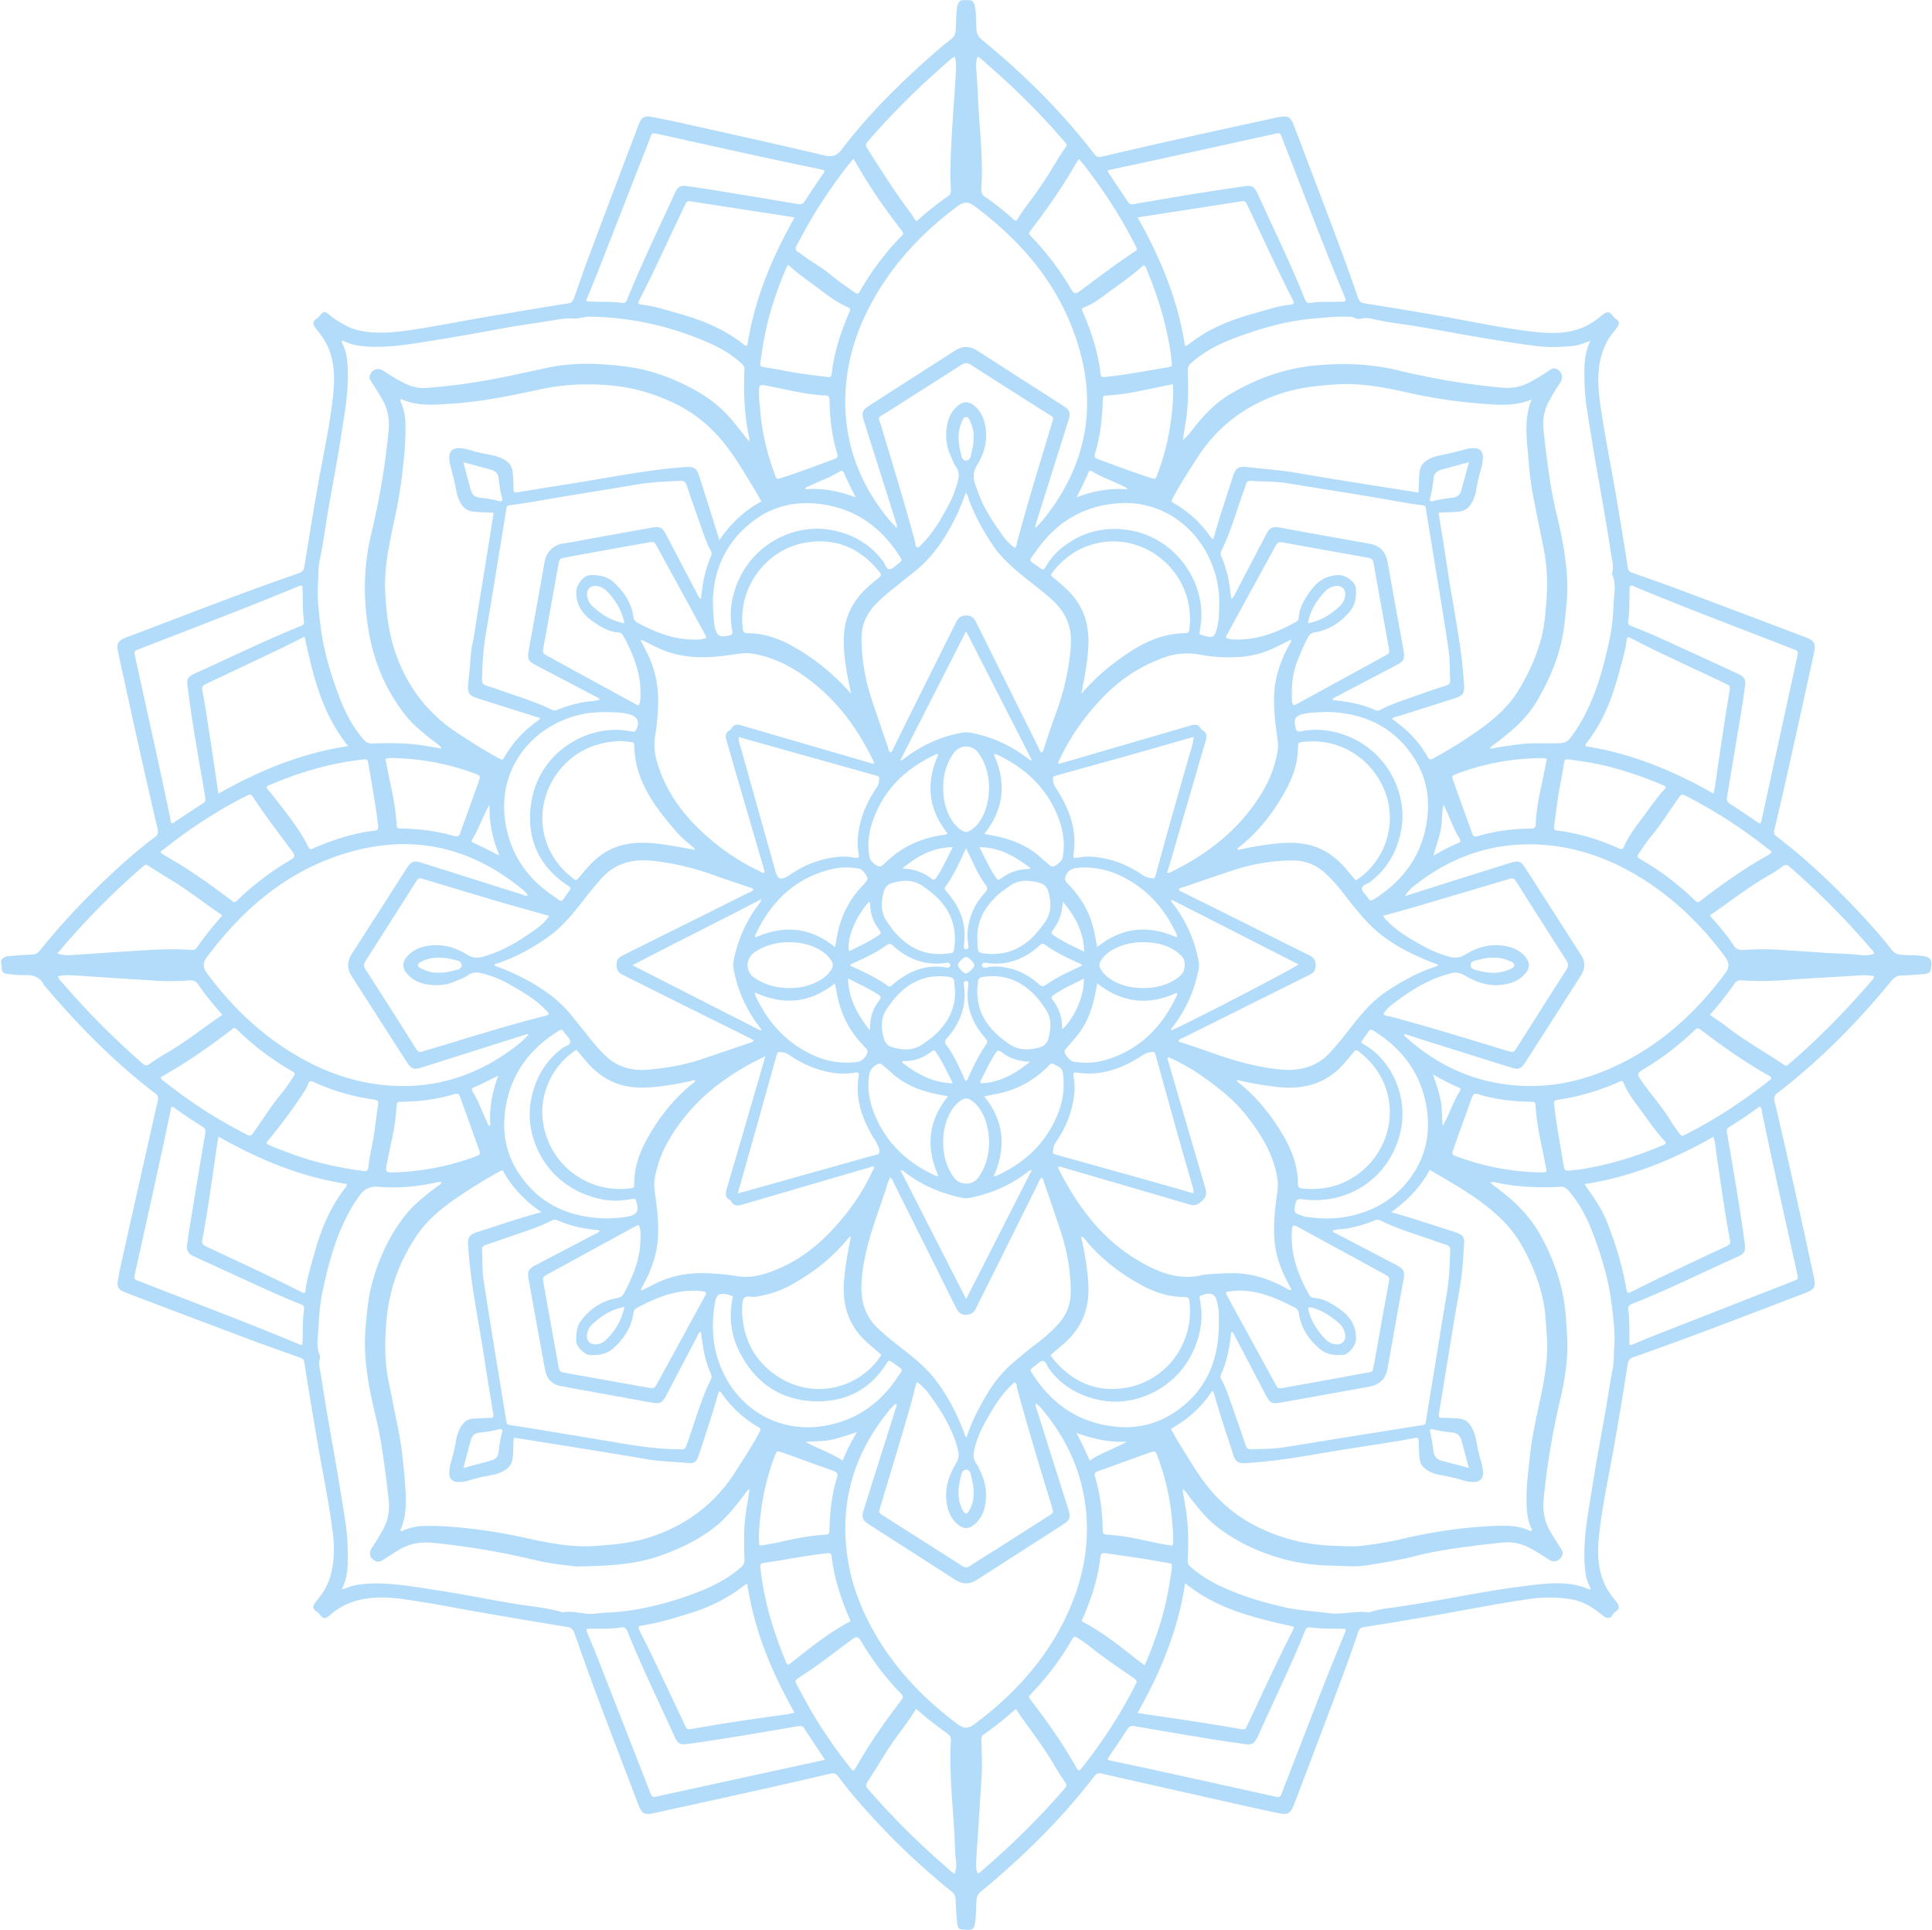 <?xml version="1.0" encoding="UTF-8" standalone="no"?><svg xmlns="http://www.w3.org/2000/svg" xmlns:xlink="http://www.w3.org/1999/xlink" fill="#b2dcfa" height="9125.4" preserveAspectRatio="xMidYMid meet" version="1" viewBox="-5.1 -0.6 9136.1 9125.4" width="9136.1" zoomAndPan="magnify"><g data-name="Layer 2"><g data-name="Layer 1" id="change1_1"><path d="M7599.22,7649.08c-14-.33-23-9.86-32.85-17.87-41.88-33.91-87.94-60.94-141.33-70.11-68.39-11.74-137.31-10.8-206.23-.58-143.78,21.32-286.28,49.77-429.43,74.61-113.92,19.77-227.9,39.29-342.18,56.83-18.37,2.82-25.15,10-30.29,25.43-37.64,112.89-79.68,224.2-121.59,335.55Q6207.23,8287,6118,8520.71q-2.83,7.47-5.84,14.85c-15.31,37.65-28.76,45.43-68.87,37.12-56-11.62-111.92-23.92-167.76-36.42q-335.41-75.15-670.65-151.09c-16.15-3.69-25.14-.89-34.91,11.9-145.95,191-315.68,359-498.52,514.33-5.67,4.82-11.32,9.67-17.16,14.28-40.37,31.95-40.54,31.93-43.14,84-1.38,27.59-.67,55.28-5.62,82.66s-10.91,32.49-39.07,31.22c-40.83-1.83-41.81-1.73-46-41-3.57-33.78-5-67.82-6.48-101.78-.68-15.85-5.73-27.16-18.81-37.71a3428.37,3428.37,0,0,1-450.36-437c-29.76-34.66-58.31-70.43-85.93-106.82-11.35-14.94-21.59-17.76-40.18-13.37-276.64,65.39-554.55,125.11-832.13,186.31-43,9.49-57.13,1.88-73-39.91-102-269.17-207.29-537.14-301.48-809.22-7.24-20.89-16.34-28.54-39-32.12-146.62-23.25-292.87-48.84-439.16-74.13-79.46-13.74-158.51-30-238.18-42.2-69.08-10.61-137.85-23.66-208.63-22.09-87.11,1.94-165.16,24.94-231.83,82.8-23.73,20.59-31.54,19.18-50.77-5.5-3.48-4.47-7.79-6.76-11.92-9.89-19.13-14.48-20.93-25.37-5.54-44.9,11.17-14.19,22.49-28.15,32.61-43.19,38.15-56.71,51.14-120.18,53.82-187.22,2.22-55.64-5.84-110.13-14-164.71-19.51-130.1-45.92-259-68-388.65q-29.91-175.73-57.74-351.79c-2.71-17.28-14.09-18.93-25.74-23.12-70-25.12-140.24-49.38-209.83-75.49Q902.93,6230.12,608.1,6118.09c-8.94-3.38-17.9-6.8-26.61-10.73-26.34-11.87-34.06-24.09-29.36-52.6,5.52-33.46,12.53-66.71,19.93-99.81q84-375.93,169.06-751.61c3.86-16.93-.09-25.14-12.4-34.53-192-146.47-360.42-317.32-516.4-501-3.44-4-7.79-7.66-10.12-12.28-18.75-37.09-50.16-47.19-89.36-45.84-26.42.91-53.12-2.09-79.48-5.16-26.69-3.12-31.67-11.07-30.79-39.16.34-10.84-7.68-21.52,3-32.38,10.94-11.12,24.55-12.47,38-13.63,34.92-3,69.92-5.37,104.94-6.84,15.15-.63,25-6.73,34.47-18.5,118.93-147.77,250.21-283.84,391.28-410.56,49.06-44.07,99.77-86.2,152.53-125.72,14.93-11.19,17.78-21,13.33-39.9C675,3641.09,614.52,3363.23,554,3085.39c-9.49-43.6-2.06-57.17,39.87-72.94,270.39-101.7,539-208.24,812.23-302.19,18.41-6.33,25.35-14.48,28.64-34.79,26.3-162.29,52-324.7,82.77-486.25,20.83-109.44,42.34-219,53.43-329.78,9.4-93.94,4.07-187.53-53.55-269.28-9.78-13.87-20.9-26.79-30.9-40.51-14.55-20-13-30.06,6.91-44.61,4.28-3.12,8.1-5.87,11.43-10.31,17.63-23.51,26.48-25.33,48.45-6.34,23.6,20.38,49.92,36,77.17,50.51,31.33,16.67,64.61,25.11,100,29.47,74.84,9.2,148.06.43,221.88-10.8,128-19.47,254.69-45.72,382.37-66.67,116.18-19.06,232.18-39.23,348.51-57.28,18.06-2.8,21.94-12.71,26.65-26,23.29-66.11,46-132.45,70.63-198.07q113.64-302.84,228.56-605.18c3.38-9,6.52-18,10.64-26.66,11.21-23.41,25.12-31.35,51.41-26.41,50.09,9.4,100.12,19.34,149.86,30.46,223.57,50,447.37,99,670.2,152.11,40.52,9.65,61.24,2,85.87-30.21C4100.8,541.63,4245,398.7,4397.35,263.9c31-27.46,62.67-54.38,95.44-79.72,15.1-11.69,20.32-24.85,21.63-43.05,2.59-36,.66-72.31,6.77-108.18,2.28-13.39,6.26-24.57,18.42-31.6,3.34-1.93,44.67-1.73,48,.19,12.17,7.1,15.89,18.42,18.18,31.75,5.8,33.77,4.83,67.9,6.14,101.82.89,23.18,9.16,38.56,27.35,53.4C4835.14,348.37,5013.79,525.4,5168.35,726c9.9,12.84,17.79,18.6,36.52,14.19,276.7-65.26,554.46-125.86,832.29-186.14,4.15-.9,8.41-1.22,12.61-1.91,35.12-5.81,47.73.89,61.12,34.7C6127.71,629.29,6144,672,6160,714.74c86.64,230.7,177.05,460,256.83,693.23,6,17.41,14.87,23.3,33.46,26.22q180.74,28.36,361,60c151.43,26.71,301.95,59.9,455,75.79,95.17,9.88,189.59,3.92,271.95-55,12.94-9.25,25.06-19.65,37.88-29.07,20.15-14.81,30.64-13.52,44.72,6.24a51.86,51.86,0,0,0,12.87,13.15c19.9,14,21.18,24.58,6.46,44.61-8.8,12-18.76,23.1-27.38,35.19-41.63,58.33-57.07,124.4-59.49,195.07-1.91,55.64,5.83,110.14,14,164.71,19.47,130.11,45.92,259,68,388.65q30,175.71,57.69,351.78c2.67,17.16,13.48,19.63,25.15,23.81,72,25.79,144.38,50.46,216,77.29q296.86,111.27,593.21,223.95c3,1.13,6,2.11,9,3.31,37.72,15.38,44.94,28.18,37,68.9-6.07,31.22-13,62.27-19.92,93.33-55.38,249.66-108.91,499.73-168.31,748.48-3.89,16.29,2,23.28,12.84,31.51,134.23,101.85,256.13,217.24,371.95,339.25,59.3,62.48,117.1,126.37,170,194.36,12.29,15.78,25.55,22.18,45.08,24.06,35,3.38,70.22.09,105,6.54,14,2.6,28.19,4.53,34.61,18.86s2.19,30.4.64,44.65c-1.52,13.93-16.88,20.37-32,21.32-35,2.2-70,6.13-105,6.5-22.59.23-36.46,9.81-50.2,26.61-160.05,195.74-336.84,374.63-537.59,529-14.36,11.05-18.44,20.42-13.89,39.71,65.28,276.78,125.71,554.65,186.21,832.51,9.57,44,2.44,57-39.5,72.95-269.9,102.88-539.08,207.73-811.82,303-17.72,6.19-26,13.29-29.33,34.13-26.07,162.33-51.89,324.73-82.66,486.28-20.85,109.44-42.26,219-53.48,329.78-9.76,96.22-3.38,191.66,56.76,274.59,8.71,12,18.52,23.24,27.36,35.18,14.68,19.84,13.68,31-6.28,44.58-7.67,5.2-11.65,11.74-16,18.89C7613.65,7645.61,7607.15,7648.69,7599.22,7649.08Zm-2067-893.38c13.16,23.34,23.86,44.18,36.27,63.95,46.31,73.73,89,149.64,144.75,217.4,62.52,76,136.34,135.44,224.61,179.74,118.29,59.36,242.76,88.62,374.27,91.34,41.42.85,82.9,5.13,124.27-.13,63.17-8,126.08-17.88,188.12-32.46,145.12-34.13,292.05-55.51,441-61.71,56.4-2.35,112.77-1.45,165.4,23.94,2.95,1.42,6,.21,9.4-5.13-25.14-46-26.45-98-26.59-150.2-.19-67.11,9.09-133.51,15.95-200,9.17-88.85,29.3-175.84,47.84-263.1,21.43-100.84,40.19-202.07,31.81-306.17-4.17-51.85-5.36-104-15.24-155.24-19.14-99.11-57.16-191-107.78-278-27.49-47.27-61.86-88.48-101.67-126.06-96.9-91.45-212.38-154.91-328.9-223.37-43.24,81.58-105.37,145.47-182.42,200,37.26,11,68.88,19.72,100.15,29.6q103.22,32.63,206.11,66.3c32,10.53,40.93,22.72,38.87,53.22-3.58,53-5.83,106.25-13.09,158.78-10.31,74.56-25,148.5-37.2,222.81C6845,6402.5,6822.41,6544,6799,6685.35c-2.16,13,1,17.85,13.69,17.76,27.66-.18,55.23,1.17,82.81,3.68,24.4,2.22,41.65,14.32,54.47,34.23,14.66,22.76,22,48.26,26.73,74.48,5.45,30.36,11.52,60.49,21,89.91a207.89,207.89,0,0,1,9.86,56.34c1,28.06-14.5,44.68-42.11,44.43-13.66-.12-27.46-.56-41-4.73-39.6-12.2-80-21.14-120.79-28.5-21-3.8-41.11-10.83-59.38-22.28-20.92-13.12-33.89-30.45-36.36-56.46-2.63-27.58-4.27-55.09-4.14-82.75.05-12.3-3.54-16.38-17.23-13.57-38.42,7.87-77.14,14.29-115.87,20.49-115.29,18.47-230.89,35.13-345.89,55.22-110.94,19.37-222.07,36.14-334.54,43.12-42.2,2.62-52.52-3.59-65.25-43.88-28.76-91.08-60.31-181.28-85.78-273.4-2-7.2-2.56-16.08-11.48-23.72a615.85,615.85,0,0,1-85.63,100.6C5609.53,6707.11,5571.92,6731,5532.21,6755.7ZM2555.6,5730.57c-80.4-54.54-140.53-119.16-184.24-199-6,2.9-9.77,4.53-13.36,6.45-65.7,35.11-128.72,74.92-190.45,116.26-79.71,53.4-154.89,113.57-207.84,195.3-43.41,67-79,138.28-102.79,215.17-20.25,65.34-31.24,131.77-36.3,199.93-6.73,90.55-6.13,180.3,12.32,269.54q23.22,112.29,45.55,224.77c17.14,85.52,25.18,172.31,32,259,5.73,72.93,8.5,146.63-22.36,216.29-.22.5,1,1.64,1.66,2.74,6.71,3.77,11.89-1.83,17.31-3.93a273.52,273.52,0,0,1,93-18.85c51.09-1.24,101.76,1.39,152.7,5.78,110.29,9.51,219.07,26.75,327.12,50.75,108.83,24.18,218,45.77,331,38,88.21-6,175.21-14.6,260-42.37,170.26-55.76,305.14-156.87,401.31-308.08,38.19-60.05,77.68-119.4,111.2-182.36,11-20.69,12-20.66-8.57-32.87a533.49,533.49,0,0,1-165-152.63c-3.5-5-6-11.62-15.59-11.67-2.61,8.39-5.52,17.17-8.06,26-26.28,91.87-56.65,182.45-86.42,273.21-10.61,32.34-20.76,41.5-49.65,38.73-67.66-6.48-135.84-7-203-18.95-65.75-11.74-131.71-22.34-197.64-33.07q-155.59-25.32-311.27-50.14c-37.31-6-74.63-11.94-113.15-18.1-4.09,33.42-2.08,65.33-5.85,97-3.23,27.22-16.53,45.1-38.72,58.41-21.33,12.79-44.88,19.19-69,23.51-31.38,5.61-62.56,11.82-92.91,21.9a174.83,174.83,0,0,1-56.38,9c-28-.19-43.95-16-42.72-43.92.65-14.72,2.12-29.51,6.4-44,10.5-35.66,19.43-71.68,25.45-108.49,3.77-23,11.23-45.29,23.54-65.63,13.57-22.4,32-36.52,59.05-37.59,26.55-1,53.07-2.7,79.63-3.49,12-.35,16.86-3.45,14.54-17.2-14.32-84.71-28.47-169.46-41.32-254.41-27.12-179.37-66.06-357-77.82-538.65-2.8-43.28,3.23-55.78,43.71-68.59C2350.79,5793.29,2447.94,5759.11,2555.6,5730.57ZM1889.66,1885.28c-2.53,9.71.59,14.19,2.49,18.84a271.46,271.46,0,0,1,20.15,99.16,1388.84,1388.84,0,0,1-5.77,146.33c-9,100.61-23.3,200.18-44.65,298.92-25.78,119.26-52.72,238.22-44.76,362.09,6,93.66,16.77,185.71,47.7,275.05,55.56,160.47,153.14,288.14,295.12,380.75,62.24,40.59,124.8,81,190.34,116.37,20.57,11.11,20.75,11.84,33.19-9.34,38.84-66.13,90.28-120.48,152.58-164.87,4.94-3.51,11.56-5.88,11.81-14.71-8.79-2.7-17.87-5.43-26.91-8.28-90-28.4-180.18-56.46-270-85.42-38.88-12.53-45.91-25.08-41.86-66.5,1.76-18,3.07-36,5.17-53.91,5.56-47.37,5.33-95.24,15.83-142.27,8.75-39.24,13.32-79.42,19.74-119.18q30.71-190.14,61.41-380.26c6-37.35,12-74.72,18.27-114.29-32.72-2.21-63.42-2.19-93.93-5.05-30-2.82-49.1-17.14-63-41.93a175.59,175.59,0,0,1-19.29-53.7q-11.78-62.65-29.18-123.93c-3.17-11.1-4.06-23.05-4.54-34.66-1.26-30.6,15.91-47.18,47.13-46.06,18.15.65,35.84,4.39,53.17,9.7,30.46,9.32,61.48,16,92.83,21.66,22.93,4.15,45.33,10.83,65.92,22.55,23.66,13.47,38.23,31.76,40.65,60.42,2.25,26.52,4.07,53,3.89,79.55-.08,12.08,3.56,17.06,17,14.86,94.2-15.5,188.52-30.27,282.77-45.5,169.59-27.4,338.21-61.33,510-73.92,42.59-3.13,55.86,3.59,68.75,43.74,26.59,82.84,52.52,165.9,78.68,248.88,4.94,15.67,9.72,31.4,16.44,53.13,53.19-79.69,118.33-139.26,198.15-183.24-12.66-22.53-23.31-43.31-35.62-63.06-46.59-74.78-89.87-151.58-146.44-220-61.26-74.07-132.59-133.43-219.25-176.25-100.35-49.57-204.35-80.56-316.39-89.79-108.95-9-216.13-5-322.9,18-141.11,30.43-282.42,59.91-427,69.08C2047.73,1913.28,1968,1921.36,1889.66,1885.28ZM7237.71,1888c-62.69,27.27-127.38,26.92-192.09,23-125.14-7.55-249.08-23.68-371.73-50.75-116-25.61-232.1-50.92-352.75-43.84-93.72,5.5-186,15.33-275.48,45.73-164,55.7-294.47,154.59-388.16,300.24-39.63,61.61-80,122.92-114.57,187.69-10.64,19.92-11.47,20,7.28,31,67.13,39.26,122.63,91,167.42,154.43,3.49,4.94,6.14,11.6,15.45,11.3,27.19-98.77,60.49-196.06,91.74-294,13.12-41.09,26-49.7,67.75-44.9,81.06,9.29,162.44,14.37,243.11,28.72,150.38,26.76,301.52,49.28,452.34,73.55,37.46,6,74.92,12,115,18.42,1.65-33.16,1.49-63.89,4.38-94.46,2.83-29.88,17.38-49.16,42.45-62.68,13.15-7.09,26.81-13.08,41.4-16.12,46.7-9.76,93.21-20.18,139.15-33.1,9.11-2.56,18.89-3.19,28.41-3.68,33.21-1.69,50.29,14.92,48.34,47.6-.81,13.7-2.22,27.36-6.17,40.84-10.42,35.67-19.41,71.66-25.4,108.47-3.56,21.89-10.49,43.28-22,62.8-13.79,23.34-32.1,37.19-60.72,40.24-31.39,3.35-63.08,2.89-95.27,5.2,14.57,92.08,29.21,180.92,42.61,269.95,27,179.34,66.13,356.91,77.8,538.5,2.79,43.28-2.81,55.49-43.56,68.65-87.83,28.38-175.88,56.07-263.94,83.69-10.74,3.36-22,4.94-33,11,3.15,3.83,4.68,6.78,7.1,8.47,66.45,46.17,121.36,103.21,161.16,173.85,9,16.05,16.6,13.24,29.84,6,65.23-35.93,128.78-74.91,190-116.92,81.65-56,158.61-118.71,211-205.25,48.14-79.45,86.2-163.33,108.83-253.94,12.43-49.75,16.65-100.32,21-151.09,7.63-88.3,5.76-176-11.78-263.16-17.18-85.32-34.49-170.62-51-256.07-12.7-65.73-18.21-132.4-23.93-199C7212.49,2054.73,7204,1971,7237.71,1888ZM3537.54,2086.94c.55-8.46,1.48-11.67.85-14.55-23.44-107.72-28.35-216.76-22.84-326.46.61-12.18-4.17-19-12.71-26.81-42.79-39.29-91.47-69.54-144-93.22-182.53-82.29-373.86-126-574.34-129.36-26.79-.46-52.73,10.63-77.65,8.79-32.57-2.41-62.71,2.77-93.95,8.05-77.36,13.09-155.37,22.52-232.47,36.94-140.72,26.34-281.68,51.11-423.23,72.55-72.57,11-145.17,19.08-218.87,15.42-42-2.08-82.41-7.88-120-27.72-2.87-1.52-5.88-1.33-8.33,3.83,8.36,19.24,18.17,39.24,22.21,61.44,8.43,46.35,8.59,93.05,6.67,139.78-3.67,89.26-20.83,176.91-34.22,264.91-18.67,122.66-44.06,244.2-63.77,366.74-11.1,69.05-20.79,138.34-35.36,207-6.85,32.26-4.06,67.75-6.82,101.91-5.56,68.85,4.16,137.9,12.54,206.4,14.16,115.68,48,226.48,89.24,335,27.28,71.85,62.57,139.49,113.71,198.11,12.28,14.08,24,19.69,43,19,84-2.94,167.91-2.78,251.16,11.24q37.74,6.36,75.45,12.86c-6.6-11.19-14.79-17.59-23-23.9-53.26-40.72-107.08-81.24-148.84-134.26-87.78-111.47-143.68-238.49-170-377.18-30.42-160.44-29.81-321.49,8.72-481a3550.27,3550.27,0,0,0,81.58-483.15c5.6-56.31-3.26-107.78-32-156-15.25-25.54-31.33-50.59-47.1-75.82-6.21-9.92-13.62-19.56-9.6-32.32,9.16-29,39.51-39.5,65.39-22.16,32.72,21.92,66.24,42.4,101.55,59.9,32.13,15.92,66.26,23,101.86,20.51,99.61-6.89,198.48-20.79,296.62-38.32,93-16.6,185-38.12,277.46-57.54,123.42-25.93,247.53-20.63,371.16-4.59,114.95,14.91,222.07,54.77,323.68,110.76,69,38,129.07,85.85,178.84,146.69C3484.9,2020.76,3509.13,2051.51,3537.54,2086.94Zm3978.24-476.38c-29.09,11-56.68,22.21-86.42,24.94-57.29,5.25-115,6.8-172-.47-106.19-13.56-211.85-31-317.35-49.34-109.69-19.07-218.91-40.82-329.28-56-41-5.61-81.91-12.53-122.21-21.7-17-3.87-33-6.62-50-3.33-12.55,2.42-25.66,5.54-37.27-1.56-10.88-6.65-22.31-5.77-33.91-6.22-53.28-2-106.18,4.23-159.09,8.49-128.23,10.33-250.55,46.27-370.43,90.61-76.07,28.14-147.93,64.65-209.49,119.15-12.26,10.85-17.41,20.72-16.8,37.7,2.93,81.79,3.82,163.61-10.35,244.76-4.85,27.78-8.87,55.71-13.28,83.58,19.28-16.52,34-35.46,48.79-54.32,49.54-63.08,103.82-121.08,173.55-162.64,125.82-75,260.11-123.49,407-137.15,131.28-12.2,261-7.6,389.29,23.47A3385.85,3385.85,0,0,0,7096,1832.17c48.19,4.4,92.89-3.18,135.16-26.6,29.78-16.5,59.21-33.5,87.22-52.9,9.63-6.66,19.39-14,32.15-10.27,28.48,8.42,39.76,40.28,22.71,65.52a1024.72,1024.72,0,0,0-54.46,90c-22.78,42.56-29.8,87.63-24.74,135.64,4.57,43.28,9.56,86.48,15.29,129.62,11.49,86.35,23.69,172.47,44.07,257.39,34,141.76,62.84,284.06,49.44,431.71-6.06,66.77-12,133-28.35,198.39-23.78,94.82-63.84,182.24-113.32,265.87-50.47,85.31-125.66,146.07-203.17,204.57-5.88,4.44-15.11,6.6-15.86,18.93,49.76-10.1,98-16.9,146.47-22.42,48.91-5.58,97.69-3.42,146.52-3.73,68.63-.42,68.68.19,107.65-56.07q10-14.42,19.12-29.42c75.09-123.65,112.91-260.86,143.19-400.37,12.83-59.1,18.09-119.64,20.57-180.29,1.8-44,13.05-88.36-6.6-131.32a15,15,0,0,1-.43-9.45c8.39-30.88-1-60-5.51-90.42-28.77-193.14-66.89-384.68-97.14-577.53-11.67-74.32-26.1-148.49-28-224C7486.32,1746,7482.79,1676.47,7515.78,1610.56ZM5587.48,7040c1.46,11.34,2.3,19.54,3.61,27.66,5.06,31.43,11.21,62.7,15.23,94.25,9.14,71.93,7.76,144.23,5,216.46-.45,11.95,3,19.05,11.76,27.07,44.42,40.7,95.33,71.21,149.54,96.31,95.91,44.42,196.84,74.29,299.56,97.49,67.29,15.19,136.71,17.73,204.86,27.05,64.9,8.87,127.49-12.55,191.23-3.19a6.81,6.81,0,0,0,3.13-.47c43.22-15.9,89-19.13,133.93-25.88,110.13-16.55,219.71-36.19,329.24-56.11,100.25-18.23,200.82-34.44,302-46.4,93.1-11,186.23-18.84,275.62,20.92.66.29,1.84-.6,5.29-1.84-7.81-20.27-18.35-39.72-22.39-61.38-8.84-47.34-9-95.1-7.09-142.9,3.58-88.18,20.17-174.84,33.76-261.71,19.51-124.65,42.47-248.76,64.71-373,12.14-67.83,21-136.15,34.86-203.81,6.61-32.26,4.35-67.76,6.92-101.87,5.21-68.9-4.34-137.89-12.71-206.38-13.88-113.53-47-222.3-87.07-329-28.17-75-64.37-145.65-118.13-206.38-11-12.4-20.75-17-37.73-16.13-103.2,5.15-205.95,1.39-307.33-21.33-6.35-1.42-13.79-4.61-22.34,2.81,20,15.45,39,30.18,58.08,44.95,74.74,58,137.3,125.8,182.76,210,65.07,120.54,107.31,247.49,116.06,384.34,3.92,61.42,10.17,123.11,5.09,184.73-5.25,63.57-14.61,126.81-29.51,188.82-38,158.18-64.59,318.1-80.77,480-5.74,57.48,3.5,109.83,33.13,158.83,15.39,25.46,31.5,50.48,47.25,75.72,6.22,10,12.8,19.93,7.46,32.58-12.22,28.93-38.38,37.47-64.42,20.12q-41.16-27.45-84.27-51.58c-44.19-24.61-91.33-33.37-141.47-27.41-29.52,3.52-59.17,6-88.65,9.72-105.3,13.45-210.75,26.3-313.8,52.92-75.22,19.43-151.79,31.42-228.34,43.78-57.22,9.25-114.43,3.21-171.75,2-82.33-1.79-163.09-12.44-242.06-35.61-109.09-32-210.63-79.69-300.27-150.34-52.18-41.12-92.39-93.67-132.86-145.78C5607.13,7060.41,5602.14,7048.09,5587.48,7040ZM1611,7514.22c21.46-4.93,40-15.34,60.83-19.22,47.28-8.83,95-10.44,142.8-8,90.27,4.68,179.13,21,268.24,34.58,122.62,18.73,244,44.82,366.58,63.81,69,10.7,139,16.71,206.31,37.26,36.65-7.07,72.26,1.75,108.36,6,33.84,4,67.79-3.38,101.7-4.78a1097.07,1097.07,0,0,0,182.92-23.44,1576.38,1576.38,0,0,0,259-78.54c69.43-27.79,134.77-62.55,191.52-112.44,12.63-11.1,16.59-21.07,16.05-37.8-2.65-80.7-4.08-161.47,10.11-241.55,5.11-28.84,9.08-57.88,14.23-91.12-15.44,10.5-21.39,23.27-29.57,33.8-39.82,51.28-79.86,102.44-130.87,143.32C3302,7278,3213.93,7320,3121.5,7353.31c-128.16,46.21-262.17,49.79-396.2,52.47a74.62,74.62,0,0,1-9.54-.67c-64.47-6.88-129-14.78-192-29.87a3594.3,3594.3,0,0,0-480-81.17c-59.63-6-114.11,3.28-164.89,34.65q-36.6,22.62-72.88,45.77c-10.21,6.5-20.67,11.63-32.87,6.58-28.87-11.92-36.92-38-19.23-64.16a951.66,951.66,0,0,0,55.81-92.88c21.24-40.76,27.89-83.91,23.33-129.64q-6.63-66.54-15.56-132.77c-11.63-86.31-23.72-172.44-44.13-257.33-34.08-141.74-62.65-284-49.42-431.65,6.18-68.94,11.91-137.48,30-204.52,32-118.28,82.11-227.84,158.51-324.12,42.61-53.69,97.34-94.73,151.38-136.19,6.57-5,16.94-7.64,17.9-20.28-7,.54-12.36.31-17.44,1.44-91.82,20.41-185.18,29.65-278.48,21.82-48.09-4-75,15.11-97.67,51.07-3.4,5.39-7.37,10.41-10.86,15.75-84.09,128.82-123.87,274.21-156,422.11-13.08,60.2-17.75,121.85-20.76,183.43-2,41.86-12.21,84.23,6.92,125a19.18,19.18,0,0,1,.63,12.57c-9,29.92,1.29,57.95,5.61,87.21,28.68,194.2,67.15,386.72,97.57,580.58,11.66,74.3,26.13,148.48,27.67,224C1640.37,7380.45,1644.12,7449,1611,7514.22ZM2495,4890.88c-10.74-3.76-16.25.58-22.07,2.42Q2233,4969.11,1993.3,5045.22c-41.91,13.28-53.12,9.51-76.75-27.28q-129.25-201.22-258.32-402.58c-23.24-36.12-22.32-71,.83-106.88q129.54-201.06,258.32-402.6c22.51-35.05,34-39.09,74.55-26.28q235.32,74.32,470.62,148.76c8.68,2.73,17.11,9.33,29.28,4.76-10.09-15.71-24.1-26.68-37.7-37.59-256.9-206.12-543.07-256.39-854.06-152.58-263.65,88-463.27,262.8-627.08,482.24-20.3,27.2-19,49.36,2.18,77.93,121.3,163.28,266.28,300.3,444.79,400.06,136.57,76.31,282.54,122.83,438.86,130.14,193.2,9,369.9-44.17,529.3-153.78C2425.62,4953.75,2462.4,4926.82,2495,4890.88Zm4143.71-654.6q57.35-18.24,114.7-36.47,191.27-60.35,382.59-120.54c37.33-11.72,50.59-8.54,68.72,19.58q134.76,209.07,268.43,418.86c18.52,29.13,18.31,61.05-.23,90.21q-132.61,208.55-266.59,416.23c-18.68,29-31.71,33.37-64.41,23.12q-211.19-66.14-422.23-132.69c-28-8.82-55.9-18-84.6-27.24-.78,11.93,7.31,14.88,12.36,19.4,159.73,143.12,346.44,220.8,561.15,227.12,131.3,3.86,257.63-23.12,378.64-73.31,233.5-96.85,415.66-257.63,565.15-458.28,21.69-29.11,21.18-50.68-.95-80.48-110.12-148.28-240.14-275.36-398.1-372.59-146.37-90.09-304.07-147-476.42-156.43-214.71-11.78-406.93,51.47-577.49,181.55C6676.76,4191.57,6653.7,4208.64,6638.66,4236.28ZM4893.8,6635.34c-5,11.72,1.32,20.23,4.07,29q73.66,233.89,147.82,467.64c13.79,43.65,10.15,53.77-29,78.9q-201.22,129.22-402.6,258.22c-33.87,21.74-67.39,21.75-101.24,0q-202.62-130-405.31-259.9c-35.7-22.94-39.78-34.21-27.22-74.09q73.69-233.9,147.58-467.72c3.07-9.76,9.81-19.1,5.4-32.2-20.86,14.54-35.08,34.08-49.88,53-150.17,191.75-213.56,408.49-184.18,650.65,13.53,111.56,47.55,217.6,97.85,318.22,100.54,201.15,248,361.9,427.32,495,28.85,21.41,50.78,20.88,80.4-2,36.16-27.92,72.27-56.06,106.57-86.2,147.31-129.42,265.71-280.73,343.42-461.86,67.08-156.39,94.93-319.07,72.34-488.73-22.35-167.94-92.24-315-199.52-445C4917.79,6656.36,4908.11,6643.71,4893.8,6635.34ZM4889.09,2491l4.78,3c13.18-14.66,27.18-28.67,39.41-44.08,212.22-267.61,256-563.21,139-881.47C4981,1320.14,4812.49,1130.06,4603,973.74c-29.24-21.82-50.6-21.26-80.59,1-158.7,118-292.69,258.55-391.89,430.91-79.16,137.55-128.49,284.78-137.08,443.28-12.54,231.41,61.29,434.91,209.41,612.13,9.51,11.38,20.26,21.72,33,35.28,1.82-16.22-3.41-24.67-6.22-33.59Q4155,2225.92,4080.1,1989.15c-12.08-38.31-7.67-50.61,25.57-72q202.53-130.08,405.15-260c34.9-22.47,68.92-23.28,104-.74q203.82,131,407.86,261.66c31.56,20.29,36,32.93,24.48,69.58q-74,235.38-148.47,470.65C4895.25,2469.18,4892.27,2480.14,4889.09,2491ZM4565.67,6795c11.77-33.94,23.59-66.81,39.09-98,46-92.64,96.23-182.36,176.77-250.83,34.81-29.6,69.09-59.78,105.79-87.11,41-30.5,79.85-63.45,114-101.71,38.55-43.24,57.17-94.64,57-151.62-.27-97.31-17.4-192.32-47.65-284.71-25.45-77.7-52.49-154.89-78.93-232.27-2.59-7.58-2.74-16.67-12.89-21.87-3.14,5.5-6.49,10.78-9.26,16.34Q4796.8,5810,4684.11,6036.93c-25.07,50.41-50.64,100.58-75.53,151.08-9.48,19.22-23.05,26.63-45.32,27.48-28.58,1.08-39-15.52-49.41-36.44Q4369.22,5888,4224,5597.13c-5.11-10.24-7.76-22.15-18.75-30.77-12.91,20.31-17.05,43.4-24.33,65.06-45.59,135.72-98.68,269.14-110.94,414.23-7.79,92.15,9.3,172.86,79.8,237.65,34.49,31.69,70.72,61.08,107.72,89.71,59.75,46.23,118.8,93.9,164.37,154.67,55,73.38,97.7,154.1,129.87,240.18C4555,6776.55,4555.46,6786.62,4565.67,6795Zm-3.93-4466.41c-12.44,35.87-24.39,67.56-38.93,98.22-51.05,107.66-114,206.3-209.92,280.46-28.56,22.1-56.23,45.34-84.73,67.53-35.27,27.47-69,56.56-99.37,89.48-40.88,44.31-60.7,97.42-60.22,156.8.83,101.61,19.49,200.5,52,296.75q35.68,105.64,71.83,211.13c3.37,9.79,4.19,21.11,13.2,28.56,9.71-4.7,11.31-15,15.42-23.19,28.49-57,56.39-114.31,84.82-171.35q105.19-211,210.6-422c9.66-19.4,21.45-31.4,46.2-31.55,24.42-.16,37.71,10.12,47.09,30.13,4.06,8.66,8.59,17.09,12.85,25.65q141.93,285.3,284,570.55c3.85,7.71,5.63,17.64,14.72,21.81,8-7.39,8.84-16.24,11.55-24.16,16.81-49.25,32.11-99.06,50.38-147.76,37.88-101,63.84-204.62,73.89-312.07,2.68-28.58,3.52-57.29-.89-85.82-8.75-56.71-35.27-103.57-76.59-143.36-42.26-40.7-89.81-74.7-135-111.65-56-45.77-112.19-92-152.88-152.6-45.63-67.95-85.76-139.23-114.33-216.42C4573.4,2352.94,4572.18,2340.91,4561.74,2328.56ZM3558,4206.06c-6.39-10.37-17-10.41-25.66-13.43-50.14-17.49-100.87-33.36-150.75-51.59-98.21-35.9-198.61-61.05-302.94-71.79-96.31-9.93-178.72,12.94-243.92,88q-41.86,48.19-80.94,98.52c-46.35,59.68-93.63,119.23-154.6,164.54-76.18,56.61-159.13,101.92-249.19,133.31-6.31,2.19-15.5.53-17.61,11.44,32.86,11.63,65.54,24,97.08,39.08,105.52,50.43,202.88,111.81,275.88,205.92,20.84,26.87,43,52.72,63.83,79.59,30,38.7,61.4,76.08,97.6,109.25,30.62,28.06,66.81,44.54,106.95,53.49,41.14,9.16,82,5.58,123.38.66,71.92-8.54,142.73-21.2,211.46-44.38Q3424.85,4969.5,3541,4930c6.38-2.18,14.36-2.42,18.55-11.75-7.63-4.24-14.72-8.57-22.13-12.25q-159.87-79.43-319.8-158.74c-92.28-45.92-184.36-92.24-276.7-138-19.74-9.79-30.49-22.06-30.5-46.67s10.71-37.39,30.74-46.46c5.8-2.63,11.33-5.83,17-8.67q285.33-142.11,570.62-284.31C3538.85,4218.15,3550.51,4215.38,3558,4206.06Zm2011.32-.6c3.51,7.59,11.25,9.1,17.65,12.28q134.16,66.69,268.39,133.24c110.31,55,220.42,110.36,330.78,165.25,19.78,9.84,30.31,22.19,30.29,46.79,0,24.82-11,37.25-30.93,46.34-5.8,2.65-11.41,5.7-17.12,8.54Q5878.71,4762,5589.14,4906.4c-7.5,3.75-19,4-21.15,17.45,42.68,14.23,85.29,27.41,127.18,42.58,113,40.93,226.88,76.37,347.62,88.91,95.06,9.87,176.74-8.91,243.07-80.9,31-33.68,59.47-69.35,87.6-105.41,51.07-65.47,103.14-130.84,172.41-178,71.17-48.44,146.37-90.46,228.5-118.52,6.94-2.37,15.58-3.14,21.28-10-9.4-8.66-19.5-8.79-28.19-12.27-120.42-48.15-233.83-107.07-321.18-206.64-30.85-35.17-61.11-70.8-89.08-108.35-28.63-38.43-59.9-74.57-95.18-107.15-44.34-40.94-97.31-60.77-156.87-60.33-98.41.72-194.38,17.82-287.71,49.11q-111.81,37.48-223.32,75.86C5585.5,4195.74,5574.78,4195.72,5569.33,4205.46ZM5519,4997.09c-5.76,7.56-1.51,13.69.14,19.36q86.69,297.93,174.14,595.66c7.88,26.65,8.53,45.2-15.87,66.79-18.8,16.65-32.71,22.62-55.51,15.93q-297.71-87.39-595.66-173.91c-8.65-2.52-17.18-7.47-28.17-4.74,1.46,4.78,2.11,9,3.92,12.57,40.1,80,86.62,155.48,142.57,225.85,77.44,97.4,170.22,174.72,280.55,231.31,78.33,40.17,159.8,62.91,248.91,43.47,20.64-4.51,42.11-5.65,63.29-7.1,51.95-3.53,103.87-6,155.78,2,64.93,10,124.77,33.62,182.05,64.94,7.59,4.15,14.73,12.55,26.87,8.33-11.37-22.48-22.73-44-33.23-65.88-30.2-63-47-129.32-48.78-199.47-1.61-65.05,5.11-129.45,14.86-193.48,5.25-34.47,2.15-67.45-5.8-100.88-23.68-99.61-77.07-183.59-139-262.61-60.92-77.74-138.41-137.6-218.85-193.49C5623.32,5048.48,5572,5020.91,5519,4997.09Zm-1904.59-4.3c-31.57,16.19-56.43,28-80.41,41.39-112.32,62.65-213.74,139.55-295.37,239.41-64.21,78.56-117.2,164.29-140.91,265-6.36,27-11.61,54-8.16,81.94,4.69,37.91,10.69,75.71,14,113.74,4.45,51.85,6.22,103.81-1.47,155.69-9.95,67.16-34.61,128.9-67.12,188-3.55,6.45-10.13,12.7-6.93,23.49,20.94-10.54,39.91-19.89,58.71-29.57,75.35-38.81,155.57-55.09,240-52.86A1148.79,1148.79,0,0,1,3479,6032.87c43,6.93,84.65,3.38,126-9,119.95-35.94,221.46-103,308.06-191.26,84.48-86.09,154.71-183.49,206.32-293.31,3.4-7.24,10.71-13.56,7.68-23.31-7.74-3.85-14.48,1.39-21,3.28q-201.72,58.48-403.21,117.81c-66.16,19.36-132.42,38.38-198.53,57.9-21.09,6.23-39.95,7.55-52-15.68a16.94,16.94,0,0,0-6.84-6.5c-21.48-11.49-20.93-28.63-14.91-49.14q76.15-259.6,151.46-519.47C3592,5069.76,3602,5035.32,3614.4,4992.79ZM5514.21,4126c7.05,0,9.49.73,11.14-.11,23.65-12.08,47.49-23.82,70.7-36.7,110.74-61.4,210-137.8,290.67-235.57,65.26-79.14,118.81-165.89,142.71-267.77,6.33-27,11.37-54.07,7.81-82-4.83-37.92-10.84-75.74-14-113.8-4.26-51.87-6.14-103.86,1.82-155.76,9.79-63.85,32.14-123.09,62.95-179.52,4.81-8.79,11.66-17.08,13.1-31.65-26.55,13.22-49.83,25.1-73.35,36.48-51.17,24.75-105.47,40.34-161.69,45.1a730.8,730.8,0,0,1-196.81-10.08c-57.93-10.87-113.85-6.33-169.12,13.33-110.2,39.19-205.93,101.83-286.82,185.16-84.82,87.37-155.7,185.58-207.61,296.52-2.88,6.17-8.07,11.82-5.54,22.06,15.77-4.54,29.9-8.57,44-12.68q290.4-84.6,580.72-169.48c20.89-6.14,37.45-5.57,49,15.39,1.93,3.48,5.66,6.4,9.19,8.49,19.43,11.53,19.24,27.79,13.61,47.07q-75.53,258.3-150.35,516.8C5536.1,4052.69,5525.46,4088,5514.21,4126ZM3029.67,3024.76l-4.32,3.63c9.47,18.72,19,37.41,28.4,56.15,36.93,73.52,54.8,151.21,53.48,233.68a1088.43,1088.43,0,0,1-14.43,161.71c-7.42,44.45-2,86.61,11,128.76,36.38,118.71,103.4,219,191,304.78,85.48,83.68,182.19,153.14,291,204.49,7.26,3.43,13.54,10.77,25.27,7.05-2.12-8.81-3.91-17.91-6.5-26.77q-59.3-203.29-118.74-406.55c-18.43-63.17-36.25-126.52-55.15-189.55-6.12-20.39-6.82-37.59,14.32-49.55a24.59,24.59,0,0,0,8.81-8.88c11.08-19.47,26.94-20.47,46.54-14.73Q3760,3505,4020,3580.35c35.34,10.28,70.61,20.78,106.42,31.33.64-5.29,1.67-7.55,1-9-8.42-17.16-16.84-34.34-25.77-51.25-63.73-120.67-144.81-228.2-250.53-314.81-77.65-63.62-162.73-115.9-262.48-139.38-27-6.36-54-12.24-81.82-8.93-39,4.62-77.78,10.72-116.81,14.77-101.09,10.49-199.35.83-292.12-44.15C3075,3047.87,3052.38,3036.18,3029.67,3024.76Zm3266.88,2793.9c2.57,7.71,9.43,9,14.84,11.81q141.09,74,282.31,147.79c40.53,21.15,45.83,31.75,37.44,76q-11.24,59.3-22,118.69c-17.77,99.18-35,198.44-53.27,297.54-3.58,19.48-9.25,37.51-24.49,53.74-18.3,19.47-39.37,27.54-63.74,31.91q-208.15,37.38-416.3,74.75c-41.09,7.37-51.14,2.12-70.9-35.64q-72.37-138.35-145-276.56c-4.23-8-6.2-18.13-16-22.59-1.15,2.26-2.68,4-2.87,5.83-7.13,67.85-19.71,134.39-48,197-4.13,9.11-1.07,16.19,3,23.93,16.27,31.13,28.69,63.89,40.22,97,24.44,70.15,49,140.25,72.93,210.58,4.56,13.43,9.66,22.39,26.18,21.53,48.78-2.52,97.9-1,146.26-8.33,100.62-15.29,201-32.22,301.47-48.38,121.41-19.53,242.8-39.16,364.3-58.13,10.85-1.69,13.29-6,14.82-15.88,11.43-73.24,23.55-146.38,35.5-219.55,20.7-126.66,40.77-253.42,62.42-379.92,11.87-69.35,15-139.17,17.06-209.22.44-14.94-4.1-23.8-19.35-27.86-16.35-4.36-32.18-10.7-48.15-16.43-87.85-31.48-178.2-56.32-262.1-98.19-11-5.46-19.79-4-30.08.34-40.15,17.06-81.91,28.51-124.76,36.89C6344.53,5812,6319.52,5808.69,6296.55,5818.66Zm-3465.75.11c-3.61-1.39-6.41-3.22-9.37-3.49-67-6.15-132.07-19.89-193.78-47.43-8.79-3.92-16.13-1.49-24.09,2.55-56,28.46-115.72,47.68-174.92,68.07-45.12,15.54-90.12,31.44-135.44,46.38-12.93,4.26-19.81,10.59-18.91,24.87,3,47.66.11,95.68,7.44,143.06q21.86,141.42,44.72,282.69c20.7,127.68,42.16,255.23,62.45,383,2,12.75,5.24,17.07,18.62,19,61.84,8.85,123.44,19.31,185.09,29.46q171.06,28.17,342.07,56.66c90.14,15,180.45,28.22,272.14,28.15,27.54,0,27.6.16,36.58-24.59q7-19.44,13.68-39c30.7-90.43,57.71-182.25,100.09-268.28,5-10.22,2.31-18.11-1.55-27-13.52-31.28-24.14-63.64-30.78-97-6.55-32.91-10.73-66.28-16.07-100.22-10.79,4.19-12.35,13.43-16.09,20.53q-72.75,138.15-144.92,276.61c-21.45,41.1-30.45,45.63-75.71,37.39q-128.16-23.35-256.36-46.5c-57.43-10.44-115-20.37-172.21-31.78-37.86-7.55-60.95-31.85-69.29-69.44-5.05-22.74-9-45.72-13.19-68.65q-33.36-183-66.43-366.14c-6.69-37.43-.48-48.84,33.3-66.55q138.27-72.53,276.61-144.93C2813.46,5831.4,2824.33,5829,2830.8,5818.77Zm477.66-2986.72c1.28-6.74,2.36-10.82,2.79-15,6.72-64.73,19.28-128.07,45.91-187.88,4.39-9.88,3.18-17.75-1.76-26.9-13.67-25.27-24.21-52-33.7-79.09-26.67-76.15-53.63-152.21-79.49-228.63-5.23-15.48-12.23-22.61-29.34-21.77-69.95,3.41-139.84,5.72-209.19,17.66-126.53,21.8-253.43,41.4-380,62.84-72.15,12.22-144.12,25.48-216.74,34.63-11.12,1.4-16,4.09-17.91,16.52-11.07,73.34-23.39,146.49-35.37,219.69-20.76,126.72-41,253.53-62.6,380.1-11.67,68.33-14.6,137.15-17,206.17-.62,18.18,5.91,26.71,23.09,31.78,31.56,9.31,62.59,20.47,93.66,31.36,72.11,25.29,145.5,47.37,213.9,82.11,11.52,5.85,20,2.73,29.83-1.42,37.33-15.84,76.12-26.33,115.89-34.31,26.46-5.31,54-4,80.65-12.53-5.7-10.68-15.71-12.62-23.82-16.9q-138.21-72.81-276.66-145.16c-36.66-19.2-42.84-29.64-36-68,25.13-141,51.3-281.75,75.81-422.82,7.82-45,41.25-78.5,86-84.87,41.92-6,83.44-14.78,125.13-22.31,98.14-17.73,196.25-35.64,294.44-53.08,40-7.12,50.84-1.54,69.29,33.66q72.55,138.36,145,276.76C3294.74,2813,3297.53,2822.38,3308.46,2832.05Zm2509.17-1.54c10.81-4.79,12.11-12.85,15.42-19.13q73.46-139.68,146.44-279.61c20.94-40.09,31.46-45.07,76.48-36.58q73.47,13.88,147.07,27.06c88.7,16,177.49,31.51,266.14,47.75,20.7,3.79,39.75,9.27,56.68,25.54,19.28,18.53,26.65,39.88,31,64.18q37.29,206.66,74.74,413.3c7.65,42.17,2.39,52.47-37.19,73.18q-138.4,72.43-276.61,145.27c-7.83,4.14-18.5,5.59-22,18,70.85,6.3,139.57,18.93,204.22,48.05,7.9,3.56,13.94,2.07,20.91-1.57,55.79-29.11,115.91-47.34,174.75-68.72,44.91-16.31,90.4-31.05,135.8-46,12-3.93,21.76-8.05,21-23.26-2.23-46.69-.48-93.9-6.84-140-14.77-107.16-33.18-213.83-50.5-320.63-19-117.26-38.67-234.42-57.35-351.73-1.8-11.31-4.42-16.67-16.73-17.68-21.12-1.73-42.16-4.95-63.07-8.5-73.16-12.39-146.18-25.66-219.4-37.71-118.32-19.49-236.81-38-355.13-57.49-56.88-9.37-114.39-7.08-171.54-11.28-13.5-1-21.85,3.45-25.75,17.56-4.79,17.34-11.63,34.12-17.57,51.15-30.8,88.19-56.76,178.22-98.18,262.39-4.89,9.93-4,17.73.1,27,10.91,24.29,18.66,49.72,26,75.25C5808.2,2746.16,5811,2787.59,5817.63,2830.51ZM4794.31,2590.08c9.73-10.81,8.56-21.12,11-30.09,50.11-186.6,107.05-371.21,162.91-556.12,10.63-35.18,11.55-28.64-17.75-47.37-120.92-77.26-242.42-153.61-363-231.43-18.09-11.69-30.51-11.27-48.35.25-116.1,74.92-233.27,148.19-349.51,222.9-48.76,31.35-42.72,15.78-26.05,71.27,54.07,179.9,109.28,359.47,158.31,540.85,2.55,9.44-.72,22,11.38,28,10.88-3.33,17-12.51,24.36-19.91,50.61-51.26,86.34-112.92,120.15-175.61,21.2-39.31,37.89-80.73,48-124.55,5-21.5,4.16-40.69-9.34-60.29-11.88-17.27-19-37.87-27.75-57.24-17.42-38.76-22.33-79.68-18-121.51,4.35-42.33,18.35-80.73,51.72-109.63,28.34-24.55,54.19-24.46,82.53.27,33.24,29,46.62,67.48,51.6,109.76,7.16,60.71-9.15,117-40.44,167.33-19.72,31.73-20.41,60.93-9.37,93.31,6.85,20.09,14.21,40.05,22.2,59.72,27,66.52,67.45,125.25,108.7,183.31A242.82,242.82,0,0,0,4794.31,2590.08Zm-462,3943.28c-3.7,6.81-5.89,9.37-6.57,12.29-16,69.33-36.35,137.49-56.43,205.69-36.55,124.17-74.17,248-111.31,372-8.4,28-8.5,28.32,14.78,43.13,123.74,78.71,247.78,157,371.12,236.29,15.17,9.76,25.36,9,39.75-.55,43.42-28.72,88-55.73,131.91-83.67q119.73-76.11,239.24-152.56c22.48-14.38,22.45-14.66,14.78-40.41-7.89-26.46-16.12-52.82-24.13-79.24-48.65-160.43-97-321-140.83-482.8-2.53-9.32,1-21.94-12.81-27.86-4.47,4-9.24,8.07-13.8,12.37-55,51.84-91.83,116.65-127.6,181.82-21.44,39.07-38.26,80.46-48.49,124.34-5.29,22.72-5.86,43,8.81,63.24,12.46,17.16,19.36,37.7,27.78,57.25,16.82,39.05,22,79.8,17.72,121.57-4.3,42.32-18.49,80.66-51.82,109.57-28.11,24.39-54.37,24.21-82.54-.55-33.11-29.11-46.55-67.54-51.45-109.81-7.45-64.26,12.6-122.14,44.8-175.86,13.22-22.05,16-42.23,9.54-66.21-5-18.48-10.35-36.76-17-54.65-28.95-77.42-74-145.71-122.24-211.93C4371.21,6567.26,4353,6550.73,4332.32,6533.36Zm2203.89-2204.2c4.39,12,11.22,17.33,17.1,23.33,52,53.05,115.62,89.69,180.15,124.46a545.67,545.67,0,0,0,115.07,45.92c27.22,7.46,50,5.12,75-10.12,52.65-32.09,110.06-50.2,173.09-42.95,41.19,4.74,78.71,17.41,107.55,49.25,27.58,30.45,27.74,57,0,87.16-29.72,32.34-68.29,45.28-110.54,49.95-63.22,7-119.82-13.8-172.56-45-23.29-13.77-44.8-16.59-69.36-8.9-15.18,4.75-30.76,8.37-45.71,13.75-80.88,29.06-152,75.54-220.28,126.38-19,14.14-36.84,30.78-49.42,51.58,10.5,10.25,23.19,9,34.17,11.9,185.64,49.3,369,106.5,552.8,161.9,28.93,8.71,29.19,8.9,45.16-16.2,77.55-121.92,154.61-244.16,232.81-365.66,10.7-16.62,11.73-28.36.77-45.4-78.19-121.5-155.24-243.74-232.78-365.65-16.66-26.2-16.88-25.95-48-16.69q-213.48,63.51-427,126.82C6642.68,4300.19,6590.67,4314,6536.21,4329.16Zm-3944.44.56c-82-23.11-159.64-44.23-236.83-66.94-117-34.42-233.64-69.94-350.42-105-29.84-8.95-30.11-9.14-45.73,15.4-78.15,122.79-156,245.8-234.46,368.37-9,14-11.54,24.56-1.62,40q120.68,187.66,239.49,376.52c8.8,13.94,17.85,19.65,33.31,12.08,3.77-1.85,8-2.73,12.09-3.93,190.27-56.05,379-117.32,571.63-165.38,3.91-1,7.37-3.75,10.72-5.51-.8-9.36-7.67-13.41-12.58-18.77-46.73-51-106.51-84.23-165.06-118.49-44-25.74-91.11-45.65-141.31-57.14-22.53-5.17-43-5.26-63.34,9.52-19.72,14.3-43.7,21.48-66.2,31-37.37,15.88-76.56,18.31-115.7,13.83-39.67-4.54-76.18-18.82-103.92-49.87-26.15-29.28-26.33-55.58-.55-84.88,28.38-32.26,65.74-45.57,106.91-50.6,62.94-7.69,120.92,9.36,173.24,41.94,27.41,17.06,52.54,19.1,81.1,10,10.09-3.22,20.17-6.47,30.2-9.88,82.54-28,154.48-75.13,224.28-125.69A219.86,219.86,0,0,0,2591.77,4329.72ZM8098.7,3751.91c3.47-19.9,6.43-34.45,8.49-49.13,20.18-144.08,41.75-287.94,65.68-431.45,4.72-28.36,5-28.3-19.55-40.12-147.41-71.08-297.1-137.4-442.53-212.6-19.86-10.27-21.48-10-24.27,10.93-7.37,55.08-24.21,107.8-38.67,161.08-31.4,115.73-74.74,226.06-150.41,321.17-3.09,3.88-7.21,7.92-3.51,16.29C7708.24,3561,7906.5,3642.73,8098.7,3751.91ZM1641.48,3526.73c-125-152.32-165.55-333.68-206.5-517-37.87,18.88-72.65,36.87-108,53.73q-178.4,85.11-357.26,169.25c-15.9,7.45-21.36,14.24-17.67,33.45,12.43,64.6,22.21,129.72,32.16,194.77,14.59,95.41,28.45,190.93,43.31,291.11C1219.56,3643.33,1418.54,3560.79,1641.48,3526.73ZM3752.69,1027.34c-46.14-7.2-87.84-13.79-129.56-20.21-117.44-18.07-234.92-35.9-352.32-54.22-27.08-4.22-27.06-5-38.14,18.36q-37.55,79.15-74.92,158.39c-44.81,95.13-89,190.55-137.28,284-11.17,21.61-10.58,23.79,11.71,26.41,57.38,6.72,111.93,25,167.11,40.25,112.3,31.05,219.54,73.66,311.92,147.3,4.05,3.23,8.05,6.89,17.54,5.86C3561.64,1418.26,3643.64,1219.36,3752.69,1027.34ZM5598.4,1634.77c5.54-1.09,8-.91,9.48-2q15.69-10.9,31.05-22.28c87.68-65.13,188.17-102.07,291.95-131,55.16-15.37,109.71-34,167.21-39.62,14.52-1.43,18.87-7.47,11.41-20.85-6.2-11.13-11.92-22.54-17.64-33.93-68.67-136.69-131.71-276.06-197.7-414-11.2-23.41-11.15-22.77-35.18-19q-176.06,27.69-352.22,54.77c-42.72,6.62-85.46,13.14-132.6,20.39C5483.35,1219.49,5565.21,1418.44,5598.4,1634.77ZM7487.84,5597.88c5.81,9.22,8.33,13.81,11.4,18,37.16,50.65,71.54,102.94,95,161.64,39.5,98.87,70.07,200.37,89.29,305.16,6.32,34.42,5.89,34.3,36.19,19.31,53.29-26.37,106.46-53,160.12-78.61q138-65.85,276.49-130.49c13-6.11,23.13-10.4,19.45-29.86-25.19-133.47-43.51-268.06-63.24-402.42-4.05-27.61-5.61-56-15.36-86.33C7906.27,5482.58,7708.31,5564.11,7487.84,5597.88ZM1028.25,5373.52c-3.63,20.87-6.54,35.41-8.64,50.07-20.9,146-41.29,292.05-67.85,437.13-3.25,17.77,2,24.44,16.55,31.32,149.66,70.94,300.59,139.2,448.21,214.4,19.3,9.83,21.21,9.24,24.06-12.11,7.36-55,24.3-107.7,38.79-160.91,31.2-114.54,74-223.86,148.69-318.23,3.6-4.54,9.8-9.07,4-18.4C1418,5564.07,1220.17,5482.19,1028.25,5373.52Zm4345.65,2725c99.4,14.79,191.86,28.17,284.18,42.42q103.69,16,207.06,34.12c12.69,2.21,20.49.34,25-12,1.82-5,4.42-9.65,6.72-14.44,70.3-146.51,136.38-295.05,211-439.49,2.87-5.56,6.9-10.91,4.49-18.92-179.89-40.13-360.28-80.83-513.08-205.29C5565.19,7706.92,5483.32,7905.85,5373.9,8098.51ZM3528.19,7487.1c-9.42,5.93-14.08,8.35-18.17,11.51-74.06,57.07-156.27,98.23-245.36,126-74,23.06-147.92,46.3-224.71,58.81-31.23,5.09-31,5.64-16,35.26,15.83,31.27,32,62.4,47.05,94.05q80.82,169.74,160.92,339.83c10.4,22,9.83,25.86,37.23,20.93,129.5-23.27,259.64-42.66,390-60.82,29.86-4.16,60.22-6.66,92.93-16C3643.73,7905.8,3561.84,7707.81,3528.19,7487.1ZM2766.27,1421.28c10.55,5.42,18,3.44,25.19,3.8,44.55,2.22,89.27.25,133.73,5.15,28.42,3.14,28,2.94,38.89-23.67,68.26-167.25,147-329.8,222.16-494,14.61-31.92,26.81-37.58,60.47-32.73,45.16,6.52,90.33,13,135.36,20.32,127.73,20.83,255.45,41.73,383,63.64,17.18,3,27,.2,36.69-15,27.36-43,56.6-84.8,85-127.16,3.36-5,8.55-9.74,5.47-17-9.22-2.4-18.34-5.24-27.65-7.14-252.41-51.49-503.63-108.46-755.17-163.94-30.41-6.71-30.4-6.79-41.48,21.29-.78,2-1.41,4-2.18,6q-120,307-240.07,613.95C2806.72,1323.14,2786.69,1371,2766.27,1421.28Zm2466.27-616.7c1.74,5.22,2.12,8.53,3.76,11,30.66,45.94,61.82,91.55,92,137.8,7.85,12,16.62,13.48,29.58,11.09,48-8.85,96.14-16.59,144.21-25,126.48-22,253.38-41.52,380.45-59.86,30.94-4.46,42.09,1.93,56.54,29.27,3,5.63,5.68,11.41,8.3,17.22,73.26,162.68,152.17,322.85,218.38,488.66,6.15,15.41,14.33,19,28.83,16.52,28.41-4.91,57.18-4.06,85.86-4.52,22.31-.35,44.61-1.09,66.91-1.45,10.16-.16,13.37-4.73,9.83-14.13-1.5-4-3.16-7.88-4.8-11.8C6263,1185.85,6181.16,969.33,6097.3,753.6c-14.23-36.59-28.72-73.09-42.53-109.84-4.51-12-11.14-17.38-24.06-13.36-6.06,1.89-12.39,3-18.62,4.33q-296.6,65.07-593.2,130.08C5357.13,778.31,5295.25,791.22,5232.54,804.58ZM1424.93,6356.37c3.61-52-.34-104.21,6.36-156,3.61-27.84,3.1-27.79-24.47-38.52q-22.26-8.67-44.25-18.05c-126.12-53.62-249.79-112.67-374.57-169.24-27.09-12.28-54.06-24.84-81-37.45-22.14-10.35-30.93-27.85-27.36-51.92,4.66-31.48,8.62-63.07,13.79-94.46q35.63-216.77,72.08-433.38c2.51-14.81-.92-23.51-13.74-31.42q-66.49-41-129.73-87c-4.7-3.41-9.73-9-17.35-3.68-18.91,88.74-37.52,178-57,267.11q-57.45,262.65-116.06,525.05c-3.27,14.59-.39,22.21,13.32,26.56,6.06,1.92,11.94,4.41,17.86,6.73,248.13,97.15,497.75,190.52,743.68,293.27C1411.27,6356,1415.87,6359.19,1424.93,6356.37Zm6275,1.55c13.22.82,20.58-3.92,28.19-7,28.49-11.64,56.64-24.15,85.29-35.38q329.16-129,658.46-257.65c26.87-10.52,27.71-9.22,21.26-38.42-55.76-252.71-113-505.1-165.3-758.56-2-9.46-.62-21.15-11.13-30.29-48,34.77-96.31,67.43-145.79,98.3-13.18,8.22-11,18.49-8.87,30.34q11.22,62.63,21.72,125.39c21.17,127.74,43,255.38,60.37,383.72,6.45,47.62,4.11,56.5-37.46,75.16-164.71,73.95-326.59,154.25-494.53,220.93-14.67,5.83-20.24,13.42-17.56,28.41,5.84,32.63,4.86,65.66,5.29,98.59C7700.16,6313.33,7699.93,6335.23,7699.93,6357.92Zm-6275-3588.22c-8.73-2.85-13.42-.38-18.31,1.65-249,103.29-501.2,198.54-752.41,296.29-26.27,10.22-26.11,10.3-19.9,38.78,55.08,252.73,112.53,505,164.85,758.3,1.89,9.17-.15,21.31,10.63,28.37,49.48-32.8,97.94-65.24,146.81-97.06,9.85-6.42,11.25-14.24,9.45-24.46-4.42-25.06-8.41-50.2-12.84-75.25C928,3553.2,903.53,3410,884.45,3265.85c-8.4-63.41-8.41-64,50.75-90.78,159.56-72.26,316.93-149.42,479.65-214.57,12.63-5.05,20-10.44,17.75-25.05C1424.12,2880.66,1428.58,2825.21,1424.92,2769.7Zm6279.17-.5c-1,1.87-2.69,3.56-2.76,5.32-2.11,54.09.74,108.39-7.07,162.22-1.88,12.93,4.31,18.71,16,23.17,83.38,31.77,164.16,69.6,245.25,106.68,85.94,39.3,171.88,78.6,257.5,118.57,33,15.39,38.39,27.82,33,63.22-4.17,27.24-7.15,54.68-11.63,81.87q-35.94,218.2-72.76,436.28c-2.78,16.28,1.56,25.19,15,33.88,42.8,27.67,84.79,56.59,127.14,85,5.14,3.45,9.91,8.49,17.65,5.36.83-2.68,2-5.59,2.62-8.61q85.26-391.56,170.86-783c3.46-15.73,1.32-24.21-14.36-28.74-9.15-2.65-17.93-6.6-26.84-10.07-242.26-94.37-485.57-186.1-725.78-285.68C7720.47,2771.52,7713.29,2765,7704.09,2769.2ZM3896.31,8319.77c-34.88-52.5-67.56-100.83-99.17-149.86-8.55-13.27-19.12-10.59-30.59-8.62-170.4,29.26-340.74,58.88-512,82.62-44.45,6.16-53.23,3-71.85-38.16-74.36-164.45-154-326.57-221.1-494.22-6-15-13.59-19.91-28.34-17.55-34.77,5.55-69.88,5.27-104.93,5.7-19.73.24-39.47,0-57.91,0-3.91,13.57,2.24,20.62,5.27,28.2,12.21,30.57,25.54,60.69,37.55,91.34q127.78,326.13,255.23,652.42c10.4,26.57,10.48,26.36,38.4,20.27q309.08-67.49,618.17-134.86ZM6356.5,7701.16c-55.7-2.63-111.08.55-165.9-7.39-14.34-2.08-20,4.9-25.13,17.72-62.64,156.87-137.24,308.44-206.46,462.4-7,15.48-13.73,31.11-21.74,46.05-12.78,23.84-25.09,30.07-52.25,26.2-56.67-8.07-113.38-16.06-169.87-25.34q-179-29.43-357.79-60.35c-14.82-2.55-23.15,2.15-31.22,14.59-28.88,44.56-59,88.3-88.56,132.44-2.19,3.27-5.36,6.76-3.9,9.23,4.1,6,8.57,6,12.64,6.91,67.37,14.35,134.82,28.36,202.12,43.08q290.43,63.55,580.68,128c15.38,3.44,21.77-.81,25.89-14,1.58-5.06,3.72-10,5.65-14.89,96.94-248.18,190.69-497.61,293-743.68C6356,7716.43,6360.45,7711,6356.5,7701.16ZM5848,6101.5c-11.64.93-23.34,1.4-34.91,2.89-23.83,3.07-24.65,4.4-13.71,24.45q112.19,205.6,224.69,411c14.5,26.47,14.78,26,45.07,20.52,74-13.45,148-26.55,221.94-40,59.52-10.81,118.94-22.14,178.51-32.58,10.76-1.89,17.77-4.63,18.43-17,.38-7.3,3.41-14.42,4.72-21.72q21.9-122.16,43.66-244.34c8.44-46.89,17.35-93.7,25.83-140.58,4.57-25.31,3.81-26.49-19.78-40-5.53-3.17-11.16-6.15-16.76-9.2q-188.86-102.94-377.69-206c-42.31-23.15-43-23-44.77,24.29-3.89,104.62,32.58,197.75,81.72,287.29,4.94,9,12.14,14.68,22.62,15.35,46.6,3,84.51,26.26,121.28,52,50,35,80.43,80.32,78.24,144.27-1,29.12-34.76,72.17-63.75,73.68-38.77,2-76.93-2.39-108-29-51.53-44.05-87.74-97.74-98.15-166.07-1.93-12.72-6-22.08-17.52-28.05C6034.31,6138.45,5947.41,6099.35,5848,6101.5Zm-2516.24,6.17c-12.73-3.76-27.31-4.81-41.91-5.39-103.65-4.11-195.27,33.79-284.08,81.5-10.33,5.55-14.23,14.14-15.86,25.67-9.5,67.42-45.2,120.23-94.72,164.61-32.31,29-72.23,34.29-113.37,31.7-22.52-1.42-61.32-40.26-61.88-62.63-.89-35.11.71-70.91,23.22-100.39,42.79-56,98.26-93.48,168.42-105.6,16.59-2.87,26.92-8.87,34.43-23.5,38.48-75,73.12-151.23,76.69-237.41,1.17-28.24,4.85-56.9-7.27-85.18-5.35,1.89-9.53,2.77-13.11,4.72Q2794,5909.53,2585.72,6023.53c-25.18,13.79-25.62,15.52-20.77,42.39q34.7,192.46,69.28,384.94c6.19,34.53,6,34.57,40.29,40.77l3.14.56q187.8,33.47,375.6,67c35.32,6.36,35.43,6.9,52.08-23.54q111.61-204.1,223-408.33C3331.29,6122,3336.2,6116.91,3331.77,6107.67Zm2.7-3092.49c-.8-4.5-.66-6.83-1.61-8.56q-116-212.58-232.24-425c-11.68-21.32-14.79-22-41.31-17.25q-93.92,16.85-187.85,33.65-101.61,18.39-203.16,37.14c-27.06,5-27,5.38-32.71,33.35-.43,2.07-.91,4.14-1.29,6.23q-25.58,142.46-51.16,284.91c-6,33.33-12.21,66.62-18.29,99.94-4.86,26.58-4.19,27.9,21,42.31q4.14,2.37,8.34,4.67,201.32,110,402.65,220c5.52,3,10.73,7,18.79,6.68,8.37-13.83,7.53-29.91,8-45.58,3.33-102.37-33-193.38-80.68-281.16-4.8-8.86-10.91-15.69-21.74-16.41-46.5-3.1-84.55-26-121.46-51.68-50-34.75-81.79-79-79.71-143.31,1-30.7,34.61-75.56,64.4-76.4,39.74-1.12,79,3.75,110.4,32.11,49.26,44.55,85.61,97,94.94,164.54,1.81,13,7.19,21.25,18.44,27.35,79.08,42.87,161,76.68,252.53,80.16C3285,3023.75,3309.63,3025.33,3334.47,3015.18ZM6112.34,3334c4.29-1.43,7.49-2,10.2-3.48Q6332.29,3216,6541.9,3101.3c25.34-13.88,24.73-14.7,19.09-45.78q-34.35-189.27-68-378.66c-6.53-36.83-6.91-36.89-44.81-43.55q-186.31-32.73-372.41-66.63c-37.19-6.77-37.25-7.68-54.7,24.16q-111.73,204-223.25,408.13c-2.53,4.63-5.58,9.1-4.79,16.3,14,6.55,29.61,7.55,45.41,7.9,102.12,2.24,193.44-32.92,281-81.07,8.73-4.8,16.12-10.55,16.77-21.48,2.82-47.76,26.64-86.58,53.15-124.13,34.43-48.78,78.51-79.4,141.39-77.57,29.35.86,73.7,32.27,75.73,61.43,2.67,38.45-1.06,77.11-27.22,108.5-43.44,52.14-97.22,88.69-165.22,99.81-16.94,2.77-26.35,10-34,24.12-21.27,39.36-38.09,80.62-53.71,122.4-20.43,54.66-24.35,111.7-22.22,169.37C6104.49,3313.83,6104.57,3323.74,6112.34,3334ZM3483.45,5642.06c18.31-4.88,30.33-7.94,42.27-11.3q275.55-77.42,551.08-154.88c19.36-5.43,38.71-11,58.29-15.5,14.58-3.37,21.69-8.14,17.45-25.93-3.81-16-10.39-29.37-19-42.93-58.17-91.81-95.3-189.22-78.39-300.76,2.94-19.45-.1-22.57-20.88-19.33-28.56,4.44-56.88,5.47-85.61,2.16-80.88-9.34-153.41-40.05-220.38-85.12-9.81-6.61-19.39-11.53-31.62-13.32-24.73-3.62-24.45-4.56-31.25,19.79q-54.75,196-109.67,392C3532.56,5469.53,3509,5552.06,3483.45,5642.06Zm2154.35-.71c3.49-14.36-1.63-25-4.65-35.67-23.72-83.65-48-167.13-71.48-250.84q-50.67-180.61-100.5-361.47c-6.32-22.76-6.15-21.75-29.41-18.53-13.29,1.84-23.69,7.46-34.53,14.46C5304,5049.52,5205,5088,5091,5071.21c-19.53-2.88-22.78.66-19,21.11,5.33,28.55,5.74,57,2.29,85.57-9.75,80.65-39.76,153.57-85.4,220.3-6.71,9.82-11.38,19.64-13.14,31.76-3.55,24.29-4.3,24,20.79,31q220.58,61.44,441.08,123.09C5503.91,5602.61,5570,5621.89,5637.8,5641.35ZM3487.91,3483.91c-.54,22,6.41,37.72,10.91,53.81q81.49,291.3,163.41,582.48c10,35.54,22.08,41.06,55.54,23.6,6.56-3.42,12.37-8.25,18.58-12.36,39.21-26,80.85-47.23,125.89-60.87,56.32-17.05,113.42-27.44,172.65-16.13,19.89,3.8,23.12.25,20.3-19.77-2.08-14.73-4.84-29.28-4.76-44.28.53-94.47,32.2-178.81,83.1-257,7.46-11.45,15.55-21.91,17.47-36.8,3.3-25.57,4.54-25.3-19.6-32.05q-205.36-57.51-410.7-115.11C3644.17,3528,3567.68,3506.38,3487.91,3483.91Zm2151.93-.66c-98.48,28.17-192.21,55.38-286.18,81.78-119.51,33.57-239.21,66.5-358.83,99.69-23.25,6.45-21.8,6.29-19.42,29.44,1.66,16.1,10.43,27.38,18.29,39.88,57.91,92.15,95.14,189.6,77.91,301.31-3,19.54.59,23,21.07,18.9,28.57-5.67,57.2-5.79,85.7-2.44,79.63,9.38,152,38.52,218,83.57,10.73,7.32,21.53,12.64,34.62,14.76,23.78,3.86,23.78,4.57,30.1-18.42q76.71-279.44,156.86-557.88C5626.13,3545.74,5637.19,3518,5639.84,3483.25ZM3281.36,4017.56c-1.8-9.5-9.24-12.58-14.71-17.19-25.2-21.25-50.62-42.34-72.28-67.29-103.53-119.27-198-243-200.24-411.64-.12-9-5.81-12.91-14.39-13.61-19-1.54-38.19-5.48-57.1-4.53-87.2,4.34-166.74,30.06-233.94,88.09-171.94,148.49-176.8,413.17,14,559.37,17.15,13.15,17.38,13,31.61-4.24,22.34-27.05,45-53.81,70.62-77.87,52.37-49.07,114.7-76.1,185.68-82.55,56.38-5.12,112.45.67,168.11,9.86C3199.42,4002.67,3240,4010.24,3281.36,4017.56ZM6406.2,4162.23c110.44-69.18,184.2-213.28,154.6-362.46-34.31-172.84-197.57-316.57-403.18-292.56-24,2.8-24.65,2.59-24.84,26.07-.54,67.5-20.06,130.29-50.81,189.11-54.66,104.53-125.06,197.22-216.1,273.36-7.06,5.9-16.72,9.68-20.09,20.61,3.23.38,6.23,1.52,8.8.9,55.83-13.46,112.42-22.46,169.44-28.79,45.51-5,91.14-6.58,136.57.68,81.61,13,145.63,56.06,198.5,117.7C6374.92,4125.31,6390.61,4143.9,6406.2,4162.23ZM4018.26,5846.1c-10.05,2.67-12.47,7.68-15.73,11.69C3929.76,5947.4,3840,6016.27,3740,6072.57c-54.24,30.55-112.69,49-174.22,58.31-18.34,2.79-42.89-9.13-53.69,8.05-9.17,14.59-5.93,37-8.11,55.94a39.82,39.82,0,0,0-.09,6.37c5.5,123,53.65,224.44,154.88,296.79,174.73,124.88,398.89,70.41,504-92.42-27.82-25.75-58.47-48.68-85.26-76-45.25-46.08-74.16-100.21-86.29-163.76-12.37-64.84-4.78-129.07,4.59-193.18C4002,5930.9,4010.5,5889.45,4018.26,5846.1Zm944.27,560.54c7.52,10.06,13.33,19,20.24,26.93,89.76,103.48,202,150.73,338.25,126.91,192.45-33.63,322.59-214.31,298.32-408.15-2.09-16.73-8.79-21.06-24.36-20.92-75.43.68-144.32-23.68-209.07-59.62-99.32-55.15-188-123.9-260.33-212.45-4.06-5-6.87-12.57-18.28-11.55a1444.24,1444.24,0,0,1,30.58,176.57c4.84,44.51,6.39,89-.53,133.38-12.92,82.75-56.17,147.85-119,201.24C4999.83,6374.7,4981.4,6390.52,4962.53,6406.64ZM4019.28,3279c-2.07-10.26-4.11-20.53-6.22-30.78-16.65-81.21-31.44-162.65-27-246.16,3.26-62,22.6-118.54,59.38-168.75,29.19-39.86,66.6-71.48,105-101.83,11.78-9.32,13.38-15.13,3.34-27.67-89.93-112.39-205.36-162.81-348.21-139-190.6,31.74-323.58,216.62-297.88,408.57,2,14.92,7.75,19.75,22.18,19.77,81,.15,154.14,27.31,223.18,67.15,25.74,14.85,51,30.83,75.35,47.81C3898.35,3156.84,3961.4,3213.32,4019.28,3279Zm1089.18.52c43.65-49.59,89-94.28,139.45-133.38,104.47-80.93,213.67-151.75,352.77-153.12,11.74-.11,16.69-5.16,18.29-16.9a362.61,362.61,0,0,0-1.25-107.95c-33.66-205.19-223.88-331.23-404.42-305.88-101.7,14.28-180.22,64.67-242.41,144.3-8.32,10.65-5.51,16,3.52,23.08a833.36,833.36,0,0,1,71.9,63c47.72,46.87,77.71,102.9,89.69,168.8,11.59,63.75,4.67,127-4.69,190.09C5125,3194.41,5116.17,3236.89,5108.46,3279.52Zm-2388,1683.42c-109,69.22-183.89,209.47-154.89,359.35,36.84,190.39,210.57,317.58,403.45,296.4,24.25-2.66,24.89-2.66,25.11-26.45.63-68.56,20.69-132.11,52.12-191.84,54.42-103.39,124.29-195,214.3-270.48,7.83-6.57,18.07-11.12,22.59-21.6-2.41-.86-4.42-2.4-5.94-2-59.63,15.36-120.27,25-181.38,31.7-41.25,4.52-82.69,5.73-123.85-.57-82.49-12.64-148.49-54.29-202.21-116.93C2753.26,5001.27,2736.79,4982,2720.47,4962.94Zm3123.74,142.12c.65,8.83,4.72,10.81,8,13.37,86.07,68.24,153.25,152.5,209,246.44,42.39,71.42,71.24,147.08,71.19,231.44,0,14.78,5.5,20.67,20,22.22,37.21,4,74.11,3.4,111-2.79,190.72-32,327.18-214.69,300.37-405.17-14.27-101.39-65.81-179.69-145.48-241.51-9.34-7.25-14.59-4.55-20.9,3.2-14.09,17.28-28.5,34.3-43,51.26-86,100.64-197.07,129.88-324.21,114.55C5968.24,5130.6,5906.77,5120.72,5844.21,5105.06ZM266,4507.37c26.55,9.26,48.69,9.12,71,7.59,82.53-5.67,165.06-11.42,247.61-16.76,104.89-6.79,209.76-14.58,315-7.64,1.06.07,2.13-.07,3.18,0,10.6,1.17,18-3.15,24-12,35.84-52.7,76.47-101.69,118.21-149.21-2-3-2.65-5.37-4.21-6.38-79.14-51.63-152-112.27-233.28-160.89q-50.55-30.26-100-62.38c-22.61-14.65-22.39-15.48-42,1.45-124.88,107.68-240.76,224.41-349.62,348.18C299.89,4467.58,284.27,4486.09,266,4507.37ZM8080.28,4327.6c41.11,46.94,80.23,91.83,112.6,141.76,11.54,17.8,25,22.56,45,21.3a1443.2,1443.2,0,0,1,194.19.87c62.44,4.5,125,7.91,187.39,12.51,57.12,4.21,114.5,3.91,171.47,10.82,22.19,2.69,44.4,1.47,66-6.08-1.24-12.37-10.45-18.9-17.19-26.66-52.23-60.14-105.62-119.24-161.36-176.18q-105.91-108.19-219.95-207.79c-12.7-11-21.3-12.43-35-1.84a519.39,519.39,0,0,1-61.24,40.07C8264,4192,8176.06,4262.46,8080.28,4327.6ZM4618.05,266.92c-7.74,20.3-8.94,39.45-7.09,58.27,6.95,70.92,8,142.17,12.94,213.19,8.21,117.72,19.25,235.35,11.63,353.55-1.15,17.83,4.07,29.62,19.31,39.69,44.42,29.33,85.21,63.48,125.55,98.14,6,5.14,10.42,13.69,22.06,12.55,20-34.27,44.5-66.38,68.45-98.85a2046.69,2046.69,0,0,0,119.42-180.9c10.73-18.33,22.61-36,34.46-53.65,18.76-27.95,21.3-19.59-2.46-47.11-107.9-124.95-224.81-241-349.12-349.55C4655.84,297.08,4639.92,279.89,4618.05,266.92Zm-107.59,1.45c-13.18,3.31-19.44,10.95-26.53,17.1-61.06,52.95-121,107.13-178.73,163.74-72.15,70.77-142,143.72-207.77,220.48-8.93,10.41-10.66,17.2-2.44,29.94,66.81,103.61,131.22,208.81,206.58,306.66,9.36,12.15,14.91,27.26,27.5,39,48.7-43,97-83,148.9-118.19,11.34-7.67,14-17.24,13.41-29.83-1.25-28.67-2.68-57.4-2.31-86.08,2.07-157.39,17.22-314.08,26.1-471.11C4516.49,316.67,4516.89,293.59,4510.46,268.37ZM269.43,4615c2.64,13.82,10.5,19.91,16.63,26.95,53,60.88,107,120.82,163.48,178.44,70.64,72,143.5,141.7,220,207.52,11.64,10,19.22,11.51,32.38,2,25.78-18.56,52.87-35.5,80.38-51.46,91.81-53.29,174.17-120.16,263.8-180.33-5.73-6.9-10.29-12.56-15-18.07-34.61-40.26-69-80.75-98.07-125.28-10.64-16.32-23.23-21.58-42.21-20.2-50.85,3.71-101.89,4.81-152.78,1.76-135.59-8.11-271.12-17.23-406.67-25.92C311.3,4609.11,291.44,4610.57,269.43,4615ZM4509.49,8859c6.7-22.13,8.84-42.18,6.23-61.91-5.05-38-4.72-76.23-6.79-114.36-8.2-151.47-26.63-302.55-17.45-454.66,1-16.07-6.1-25-18.3-33.72-30.18-21.63-59.78-44.11-89-67.06-19-14.94-36.91-31.31-56.92-48.41-31.71,52.07-67.75,98-101.87,145.21-43.57,60.35-79,125.8-120.15,187.66-19.59,29.47-20.22,29.68,3.86,57.24A3560.92,3560.92,0,0,0,4453.76,8813C4471.09,8828,4486.81,8845.35,4509.49,8859Zm108-2.67c11.12-1.74,16.62-8.75,22.88-14.19,81-70.3,160-142.84,235-219.54,52.7-53.89,104.24-108.86,153.4-166.07,10.14-11.79,11.41-19.38,2-32.54-18.53-25.82-35.43-52.92-51.41-80.42-53.39-91.88-120.49-174.24-180.59-264-50,43.2-99.37,85-153.15,121-10.87,7.28-10.17,17.61-9.89,28.23.74,28.65,1.63,57.3,2.32,85.95,1.85,77.63-6.72,154.8-10.87,232.15-4.36,81.56-10.64,163-15.81,244.54C4609.91,8813.34,4609.26,8835.37,4617.47,8856.35ZM8856.27,4614.6a255.32,255.32,0,0,0-67.48-3.72c-28.57,2.19-57.18,3.79-85.77,5.53-66.74,4.06-133.51,7.63-200.21,12.2-69.89,4.78-139.71,10.62-209.86,8.58-21.22-.62-42.49-1-63.63-2.82-14.39-1.24-23.5,3.78-31.89,15.55-21.53,30.25-44,59.85-66.94,89.05-15.59,19.85-32.61,38.57-49.79,58.73,28.83,20.27,56.42,37.95,82.13,58,84.71,66.18,179.16,117.59,267.67,178,8.94,6.09,15.1,4.92,22.16-2.07,5.26-5.21,11.36-9.56,17-14.44,135.53-118.1,260.42-246.71,377.71-382.79C8851.32,4629.78,8856.71,4625.58,8856.27,4614.6ZM4027.53,8372.17c13-8.89,17.32-20,23-29.91,59.66-104.33,128.72-202.26,201.48-297.71,17.4-22.81,17.32-23.07-2.23-43.47A1286.18,1286.18,0,0,1,4076,7773.91c-25.76-42.77-25.6-42.92-66.52-12.63-74.17,54.89-146.44,112.43-224.54,161.88-5.37,3.39-10,8.13-15.52,11.09-15.07,8-14.1,18.09-6.61,31.36,24,42.49,46.21,86,70.88,128.08C3890.65,8190.83,3955.39,8282.62,4027.53,8372.17ZM5098,8370.34c2.51-1.8,5.52-3.11,7.33-5.38,98.8-124,185.57-255.89,257.5-397.34,10.69-21,10.86-22-8.72-35.59-67.06-46.62-135.3-91.54-199.07-142.78-18.18-14.6-37.33-28.11-56.82-40.92-23.14-15.21-23.9-14.78-38.15,9.81-51.35,88.59-112.77,169.57-183.53,243.52-19.3,20.16-20.62,18.49-3.2,41.13,74.47,96.81,144.46,196.7,205.13,302.9C5083.55,8354.55,5086.9,8365.32,5098,8370.34ZM755,5092.81c2.42,11,8.68,13.68,13.54,17.52a2391.09,2391.09,0,0,0,239.93,167.87c49.86,30.41,101,58.52,152.79,85.58,14.28,7.45,23.37,6.26,31.06-7.89,3-5.55,7.49-10.28,11.14-15.51,39.47-56.53,76-115.12,120.27-168.31,20.32-24.41,38.13-51,55.75-77.52,13.35-20.1,12.63-21.11-8.67-33.48a1288.74,1288.74,0,0,1-246.33-185.28c-23.59-22.65-22.19-17.54-41.41-2.87-77.66,59.29-156.95,116.29-240.27,167.47C813.88,5058.14,784.56,5075.18,755,5092.81Zm7616.15,2.59c-4-8-12.54-10.74-19.6-14.76-107.19-61.15-208-131.68-306.07-206.4-22.79-17.37-23.17-17.2-43.74,2.38-67.93,64.68-141.72,121.68-222,170.23-48.15,29.13-47.18,28.53-13.95,75.06,44.38,62.17,95.7,119.26,134.64,185.44,10.72,18.22,24.75,34.48,36.72,52,6.37,9.32,13.12,13.28,23.64,6.44,4.43-2.88,9.46-4.8,14.19-7.21,136.61-69.83,264.07-153.79,384.29-248.93C8364.05,5105.86,8370.63,5103.32,8371.13,5095.4ZM4030.62,749.86C3988,801,3952.07,850.77,3917,901.21c-57,82.09-107.37,168.15-153.55,256.76-7.49,14.37-9.13,25.18,7.17,33.84,6.5,3.46,12.28,8.35,18.17,12.88,42.11,32.34,89.42,57,130.58,91,35.14,29,72.58,55.37,110,81.48,22,15.33,23.22,14.31,36-7.78a1288.9,1288.9,0,0,1,187.53-248.63c12.5-13,19.3-14.4,2.12-36.48-59.33-76.3-115.31-155.06-166.3-237.25C4069.8,816.52,4051.8,785.36,4030.62,749.86Zm1066.19,1.33c-7.08,10.72-12.12,17.48-16.26,24.75-61.08,107.25-131.77,208-206.5,306-16.33,21.43-16.19,21.8,2.18,41A1293.76,1293.76,0,0,1,5051.76,1353c24.36,40.74,24.63,41.34,61.73,13.82,77.57-57.54,154.2-116.29,234.82-169.68,27.36-18.11,28-13,10.38-47.43a2250.45,2250.45,0,0,0-181.85-295.3C5152,820.16,5127.42,785.68,5096.81,751.19Zm-4343,3274.94c3.43,9,9.78,11.35,15.12,14.58,29.08,17.6,58.61,34.46,87.39,52.54,78.32,49.21,153.48,103,226.9,159.17,21,16.11,21.23,15.86,41-2.84,3.09-2.92,6.09-5.93,9.2-8.83A1295.91,1295.91,0,0,1,1357,4072.27c37.27-22.14,38-22.38,12-57.59-57.94-78.64-117.92-155.78-171.4-237.68-16.69-25.57-17.87-24.81-45.27-10.69a2261.65,2261.65,0,0,0-326.29,204.58C801.66,3989.3,777.48,4008,753.82,4026.13Zm7619.93,1.1C8245.43,3924,8109.92,3835,7964.59,3761c-13.23-6.74-21.52-5.51-29,7-3.78,6.37-8.76,12-13,18.11-39.34,56.69-76.17,115.11-120.43,168.37-19.65,23.63-37,49.3-54,74.93-14.33,21.58-13.6,22.38,9.41,35.7a1278.65,1278.65,0,0,1,246.26,185.68c19.21,18.48,18.73,18.17,38.81,2.71,96.89-74.59,196.72-144.89,303.2-205.37C8354.92,4043,8365,4038.76,8373.75,4027.23ZM5406.93,7873.4c22.79-47.82,39.72-95.72,56.73-143.59C5500,7627.54,5522.41,7522,5536,7414.55c2.64-20.9,1-22.11-20.64-25.74-38.7-6.51-77.28-13.78-116.05-19.79-57.55-8.93-115.2-17.21-172.87-25.39-12.88-1.83-25.45-3-27.66,16.23-11.69,102-43,198.47-84.08,292.07-2,4.53-5.95,9.09-3.07,13.73C5219.4,7721.62,5310.77,7799.16,5406.93,7873.4ZM4017,7664.7c-2.1-5.51-3.75-10.5-5.85-15.28-40.68-92.63-71.07-188.2-83.36-289-2.11-17.33-6.6-19.4-30.1-16.56-97.88,11.8-194.6,31.1-292.11,45.22-12.62,1.83-16.53,7.46-15.24,18.68,2.17,18.93,4.22,37.9,7.07,56.74,19.87,131.75,58.34,258.19,109.67,380.88,3.83,9.14,5.55,20.17,15.49,26.11C3817,7798.24,3907.91,7721.59,4017,7664.7ZM1254.81,3721.22c4.39,11.23,13.89,18.56,20.92,27.74,63.2,82.53,131.56,161.49,177.71,255.81,5.08,10.37,10.73,11.48,20,7,6.69-3.24,13.65-5.9,20.51-8.79,86.39-36.44,175.18-64.3,268.69-75.51,20.71-2.48,22.52-6.11,19.62-30.57-11.11-93.81-28.32-186.65-44.27-279.68-5.09-29.69-5.24-29.32-33.23-26.1-146.6,16.91-286.71,57.67-422.4,114.68C1272.71,3709.85,1261.8,3711.93,1254.81,3721.22Zm6618.07,2.26c-5.42-10.49-14.51-11.88-22.05-15.08A1751.47,1751.47,0,0,0,7601,3623.63c-59.74-15.34-120.52-24.85-181.58-32.76-24.94-3.23-25.29-2.74-29.76,22.85-4.93,28.22-8.71,56.67-14.61,84.68-14,66.55-20.56,134.18-30.53,201.31-3.34,22.53-.5,25.38,22.57,28,33.82,3.86,67,10.83,100,18.91,63,15.44,123.77,37.66,183.07,63.82,11.38,5,18.22,6,24.38-8.25,20-46.11,49.49-86.65,79.78-126.3C7793.6,3824.5,7828.88,3770.06,7872.88,3723.48Zm-1.63,1680.94c-.05-7.33-5.63-11.41-9.74-15.93-44.36-48.84-80.43-104.06-119.93-156.59-26-34.63-51.54-70.22-68.12-110.89-4.07-10-9.33-13.09-19.38-8-9.44,4.78-19.3,8.76-29.08,12.84-82.48,34.35-167.73,59-256.14,72.17-26.21,3.91-27.12,4.85-23.95,32.09,10.42,89.5,27.32,178,41.73,266.84,6.53,40.26,6.63,40.15,48.67,34.59,8.39-1.12,17-.63,25.36-1.93,136.82-21.24,268.47-60.39,395.63-114.91C7861.89,5412.3,7868.52,5411.09,7871.25,5404.42ZM1255.58,5407c29.39,16,61.72,26.4,93.17,38.66,117,45.63,238.5,73.66,362.84,90,14.24,1.86,23.52.69,25.37-18,3-30.52,8.61-60.89,14.94-90.94,14-66.46,20.46-134,30.48-201.05,3.38-22.65.87-23.93-22.47-27.59-27.12-4.25-54.21-9.06-81-15.18-69.4-15.86-136.79-38.1-201.49-67.87-14-6.45-21-4.95-25.73,10.23-5.45,17.33-16.25,32.13-26.14,47.2a2388.13,2388.13,0,0,1-157,212.21C1263.39,5390.92,1255.67,5396,1255.58,5407ZM3722,1251c-4,6.7-7.27,10.84-9.24,15.51-45.79,108.72-83.77,219.92-104.86,336.32-6.41,35.41-11.69,71-16.79,106.67-3,21.17-1.76,22.16,19.58,25.94,30.23,5.35,60.63,9.87,90.68,16.11,66.56,13.82,134.09,20.84,201.35,29.75,20.67,2.74,23,.5,25.3-18.13,9.8-80.45,31.79-157.73,60.64-233.19,7.2-18.81,15.05-37.39,23.38-55.72,4.63-10.2,5.8-16.49-7.15-22-46.33-19.53-86.75-49.14-126.4-79.28C3826.21,1333.32,3771.12,1297.3,3722,1251Zm1682,2.2c-4.68,3.56-10,7-14.61,11.21-50.55,45.63-107.35,83.18-161.75,123.74-33,24.62-66.82,49.14-105.78,64.38-10.25,4-13.24,9-8.13,19,4.3,8.5,7.69,17.46,11.39,26.26,35.92,85.38,62.25,173.42,73.8,265.59,2.4,19.1,4.59,20.16,28.72,17.66,99.2-10.26,196.85-30.44,295.24-45.83,11.3-1.77,14.72-6.62,13.66-16.47-2.06-19-4-37.94-6.85-56.78-20.08-132.83-58.77-260.35-110.66-384C5415.48,1269.57,5413.88,1259.56,5404,1253.22ZM3591.69,4872q1.41-2.39,2.8-4.77c-1.49-2.75-2.62-5.8-4.53-8.22Q3494.43,4738,3465.07,4586.6c-2.7-13.82-4.25-27.38-1.64-41,18.87-98.57,57.51-188.52,118.1-268.79,4.73-6.27,11-11.82,14-26.3C3391.48,4357,3189.74,4456.41,2985.4,4563Zm1942.37-619.36c-.57,4.9-1.05,6-.7,6.59A90.15,90.15,0,0,0,5540,4270c62.39,80.32,102.76,170.52,122.27,270.27,2.7,13.83,3.51,27.37.85,41-19.35,99.64-58.71,190.37-120.86,270.93-4.11,5.33-10.32,10-9.14,18.86,56.36-21.35,585.09-294.79,602.38-312ZM4253,5532.36l310.51,609c105-206,207.2-406.62,310.87-610.07-13.13,2.13-18.17,7.94-24,12.39-71.18,54.14-150.55,91.1-237.37,111.79-21.43,5.11-43,12.34-65.72,7.75-98.14-19.8-188.48-57.37-268.76-117.91C4272,5540.41,4266.76,5533.08,4253,5532.36Zm-1.32-1936.89c7.54-2.49,9.7-2.75,11.32-3.82,4.42-2.93,8.66-6.15,12.89-9.36,78.37-59.36,165.48-99.07,262.2-117.73a129.87,129.87,0,0,1,50.43-.08c97.8,18.88,185.82,59.1,264.78,119.56,5.32,4.07,10.3,9.12,21.3,10.14-103.95-203.89-206-404.14-311.12-610.23Zm2180,1333.58c7,4.42,11.33,7.33,15.83,10,134.08,78.45,204.29,252.05,171.33,405.19-46.07,214-235.54,350.23-453.34,326.71-41.48-4.47-40.28-4.25-48.09,36.78-3.53,18.53,1.09,27.93,18.39,33.48,11.06,3.55,21.28,9.48,33.07,11.16,64.55,9.15,129.31,11.88,193.59-.17,121.5-22.78,224.08-79.35,298.66-179.43q104.32-140,83.05-315.19c-21-170.7-110.69-295-253.73-384.71-9.46-5.93-16.86-7.25-24,3.57C6455.38,4893.17,6441.81,4908.3,6431.69,4929.05ZM2859.84,5760.22c33.32-.73,66.21-2.46,98.75-8,48.48-8.32,58.44-24.12,46-70.13-3.31-12.27-7.12-17.06-21.79-14.07-48.27,9.82-97.18,11.14-145.61,1-254.8-53.49-365.53-286.46-331.37-467.71,19.08-101.18,66.05-185.1,149.83-247.13,12.48-9.24,34.9-12.35,35.91-27.85,1-15.81-16.16-28.78-26-42.48-14.16-19.62-14.79-19.76-34.84-7-141.58,90.15-228.78,215-248.42,384.51-11.86,102.37,8.32,197.32,64.21,282.88C2543.56,5692.77,2686.68,5756.17,2859.84,5760.22ZM5760.11,2858.36c2.37-70.15-11.66-137.24-38.66-201.64-73.71-175.79-239.65-286.54-422.21-278.7-172,7.38-306.63,85.91-404.32,226.11-37.61,54-41.07,37.68,16.14,79.32,17.46,12.7,18.4,12.11,30.69-7.8,20.27-32.83,44.42-62.3,74.7-86.28,90.26-71.49,192-100.76,306.84-84.89,243.43,33.63,380.61,268,348.15,456.46-1.44,8.36-1.51,17-3.45,25.2-1.77,7.51-.24,13.05,7.1,15,17.42,4.49,36.24,12.78,52.76,7.77,15.27-4.62,16.15-25.62,22.43-39.85,2.06-4.69,1.74-10.39,2.9-15.53C5760.27,2922.1,5759,2890.13,5760.11,2858.36ZM3366,2838.93c1.58,50.11,1.73,84,7.72,117.71,8.62,48.54,22.81,58.52,68.93,47.52,14.32-3.42,18.08-9,15.09-24.24-9.48-48.34-10.24-97.09,0-145.59,51.45-244.58,277.46-364.56,469.28-328.71,100.16,18.72,182.88,65.91,244.36,148.53,9.33,12.54,13,34.43,27.94,36.25,16,1.95,28.76-15.7,42.48-25.38,20.42-14.4,20.36-15,6.23-37.09-90.57-141.43-216.06-228.31-385.45-246.75-118.84-12.94-226.14,16.58-318.89,91.56C3422.53,2570.68,3369.09,2701.44,3366,2838.93Zm2392.43,3430c0-21.24.71-42.5-.25-63.7-.62-13.7-3.18-27.39-5.77-40.92-8.95-46.8-26.66-56.67-72-42.28-11.71,3.71-14.18,8.32-11.82,20.44,9.63,49.4,11,99.19.47,148.67-54.53,257-291.29,361.77-462.76,329.93-103.42-19.2-189.54-65.85-252.21-152.26-8.61-11.86-12.42-31.92-26-34.23-15.07-2.56-26.41,15.14-39.95,23.06a27.42,27.42,0,0,0-2.55,1.92c-20.66,15.61-20.94,15.79-7.32,37,91.19,142.17,217.26,229,387.87,247.83,100.17,11.06,193-9.58,276.56-63.38C5691.8,6585.07,5756.13,6442.37,5758.47,6268.9ZM3461.06,6128.21c-60.86-21.66-78.55-14.43-86.46,36.83-13.06,84.68-12.77,169.15,12.25,252.12,66.67,221.13,267.06,360.79,499.88,324.69,148.49-23,264.23-100.74,348.06-224.7,32.92-48.69,37.15-34.74-14.89-72.75-22-16.11-21.65-15.54-35.58,6.14C4110,6566.25,4000.07,6624.28,3866,6625c-167,.85-292.45-78.15-370.54-226.69C3451.05,6313.72,3439.58,6223.21,3461.06,6128.21Zm-597.75-2762c-46.89-.52-88.92,3.28-130.46,13.46-228.33,56-387,259.72-348.33,507.39,22.83,146.38,99.17,260.67,220.41,344.07,53.92,37.09,37.81,41.16,79.29-16,12.57-17.31,11.83-17.79-4.82-28.9-137.3-91.62-195-221-173.65-382.93,32.63-247.6,268.53-380,455.52-348.68,9.41,1.58,18.95,2.42,28.42,3.7,5.95.79,9.63-1.38,12.51-6.94,19.33-37.28,9.82-61.71-29.52-74.48-5-1.62-10.28-2.28-15.42-3.46C2924.88,3366.07,2891.83,3367.47,2863.31,3366.23Zm3404.72-.81c-34.25,2-68.21,1.64-101.81,8.16-45.67,8.87-54.72,22-45,65.76,3.33,14.89,8,21.39,25.67,17.79,50.48-10.26,101.23-9.45,151.8,1.63,239,52.34,355.92,279,322.74,461.84-18.63,102.62-65.63,187.34-150,250.36-12.49,9.33-34.66,12.72-36,28-1.41,15.83,16,28.65,25.78,42.34,14.43,20.24,15,20.13,37.18,5.82,141-90.89,227.66-216.09,246.5-385.62,11-98.89-8-191.11-60.68-274.4C6588,3435,6443.89,3369.41,6268,3365.42ZM1862.11,5542.2c130.4-4.55,257-28.56,379.32-74.26,25.19-9.41,26.47-10.15,17.14-36.82-28.36-81.1-58.08-161.73-86.79-242.71-5.58-15.74-12.62-21-30.34-15.54-79.68,24.62-161.81,34.05-245,35.83-24.72.53-24.62.85-26.31,24.33-.91,12.69-2.17,25.37-3.33,38.05-7,76.35-27.38,150.25-41.37,225.31C1816.76,5543.07,1815.94,5542.91,1862.11,5542.2Zm5401.27.14c8.5,0,17,.28,25.49-.06,20.38-.82,20.7-1,16.54-22.54-7.44-38.52-14.8-77.07-23.13-115.41-12.41-57.15-21.64-114.72-25.65-173.09-1.48-21.66-1.59-22.11-24.81-22.55-84.26-1.57-167.39-11.37-248.1-36.27-16.92-5.23-22.92.52-28,14.73-29.2,81.94-59.22,163.58-87.95,245.68-8.71,24.87-7.37,25.72,16.38,34.61C7006.43,5513.26,7133,5537.6,7263.38,5542.34Zm46.06-1954.9c-5.59-1.84-7.54-2.86-9.58-3.07a119.59,119.59,0,0,0-12.7-.61c-139.31.62-274.22,25.19-404.47,74.79-22.06,8.4-23.47,9.31-15.31,32.57,29.11,83,59.52,165.57,89,248.44,4.88,13.68,11.73,17.67,26.25,13.3,81.88-24.61,166-35.06,251.24-35.86,16.1-.15,22.27-4.7,23.09-21.51,3-61.6,13.65-122.15,27.14-182.3C7293.4,3671.93,7300.89,3630.27,7309.44,3587.44ZM1817.33,3587c9,44.47,17.08,88.14,26.62,131.5,12.78,58.12,22.31,116.65,26.33,176.05,1.45,21.39,1.6,21.67,24.93,22.14,83.12,1.69,165.12,11.54,245,35,16.17,4.76,25.19,3.39,31.32-14,28.46-81,58.32-161.51,86.65-242.55,9.76-27.94,8.4-28.43-19-38.69-114.17-42.78-232.41-65.86-354-71.92C1863.35,3583.37,1841.09,3581.05,1817.33,3587Zm3724.73-1771c-50.43,10.25-96.09,19.32-141.66,28.85-55.13,11.52-110.57,20.78-166.84,24.33-23.16,1.46-23.1,1.25-24,26.36-1.54,43.52-4.29,86.91-10.55,130.08a816.1,816.1,0,0,1-26,118.08c-4.3,14.27-.57,21,13.32,26.17,82.51,30.75,165,61.5,248.76,88.75,23.78,7.75,24.17,6.6,33.6-17.87,1.53-4,2.84-8,4.31-12,40.8-110.42,61.85-224.84,68.82-342C5543.19,1864.59,5542.06,1842.36,5542.06,1815.91Zm-4.12,5491.34c6.43-7.75,4.57-15.45,4.81-22.71,1-30.86-2.88-61.42-5.13-92.12-7.8-106.63-32.33-209.38-69.58-309.31-8.9-23.87-9.77-25.13-34.48-16.43-82,28.86-163.51,59-245.35,88.19-14.42,5.15-20,11.53-14.9,28.18,25.06,81.78,34.91,166,36.07,251.24.19,14.4,4.05,20.3,19.66,21.18,54.05,3,107.48,11.28,160.38,22.94C5439,7289.32,5488.46,7300.55,5537.94,7307.25ZM3674.77,6862.2c-4.75-1.28-8.37,2.36-10.62,7.53-3.38,7.76-6.46,15.67-9.38,23.62a1137.8,1137.8,0,0,0-63,265.66c-4.73,42-9.53,84.41-7.72,127,.94,22.26.81,22.55,23.91,18.38,28.17-5.07,56.45-9.78,84.32-16.23,68.27-15.79,136.94-29.14,207-32.71,17.42-.89,17.83-10,18.06-22.66,1.59-84.18,11.06-167.34,35.75-248.11,5.36-17.54-.09-24.84-15.81-30.43-80.87-28.79-161.53-58.18-242.33-87.2C3689.06,6864.93,3682.66,6864.06,3674.77,6862.2Zm-90.53-4997c-1.17,21.17,3.65,45.29,5.35,69.64,7.45,106.71,32.64,209.42,70,309.34,7.76,20.77,8.64,21.7,29.65,15,85-27,168.23-58.72,251.82-89.59,14.48-5.35,16.72-12.76,12.59-26.5-24.64-81.94-35-166.06-36.07-251.38-.2-15.81-4.27-23.6-21.63-22.86-13.66.58-27.48-1.65-41.19-3-76.26-7.52-150.36-26.92-225.39-41.19C3583.57,1815.93,3583.66,1815.45,3584.24,1865.15Zm893.65,3317.49c-16.87-3.16-31.1-5.72-45.28-8.51-81.37-16-157.24-43.89-219.83-100.88-13.33-12.14-27.19-23.71-40.94-35.38-5.55-4.71-10.57-10.5-19.27-9.11-18.51,3-42.68,26.16-46.1,45.6-11.56,65.6-1.93,129.19,22.5,190.15,55.86,139.35,157.61,234,292.83,294.91,2.63,1.18,5.92,2.82,9.73-2.35C4372.65,5425.15,4383.09,5299.6,4477.89,5182.64ZM4693.53,5561c6.89-1,10.08-.83,12.64-2,140.37-64,244.5-163.21,297.52-310.51,20.36-56.58,25.57-115,17.45-175.39-3.77-28.05-25.34-31.78-42.3-41.88-16.34-9.73-24.81,7.55-33.88,16.21-67,64-145,106.41-236.26,123.75-19.19,3.65-38.33,7.55-59.64,11.76C4743.49,5299.93,4754.15,5424.52,4693.53,5561ZM3943.67,4477.33c2.77-15,4.92-25.34,6.59-35.8,15.43-96.89,54.18-182.46,122.76-253.64a243.63,243.63,0,0,0,16.88-19.05c3.18-4.07,6.71-8.86,7.36-13.69,1.51-11.24-24.34-45.07-36-47.59-48.52-10.48-96.94-8.54-144.72,3.95-167.22,43.7-276.54,153.73-348.66,305.95-2.05,4.33-5,9.55,1,13.32C3701.83,4372.38,3826.47,4382.54,3943.67,4477.33Zm1240.14-.42c117.21-95,242.75-104.53,375.21-45.95,3.57-6,1.68-10,0-13.69-56.53-122.68-141.6-218.38-264.86-277-61.25-29.13-126.06-42.58-194.28-38.6-28.93,1.69-52.87,8-65.24,38.89-5.28,13.19-4.93,21.57,4.41,31,6,6,11.31,12.66,17.1,18.86,54.7,58.6,92.93,126.14,110.74,204.64C5172.7,4420.86,5177.62,4446.9,5183.81,4476.91ZM4649.2,3942.12c14.43,2.85,25.73,5.23,37.08,7.31,84.9,15.57,163.79,44.32,229,103.54,13.36,12.14,27.31,23.64,41.05,35.37,4.84,4.13,9.66,8.27,16.79,7.73,15.6-1.19,43.55-25.42,46.58-41.26,13-67.84,2.65-133.38-22.79-196.45-55.35-137.27-156.32-230.08-288.58-291.52-3.52-1.64-7.62-4-13.38.36C4753.68,3698.75,4744.29,3823.54,4649.2,3942.12Zm-217.35-374.56c-4.23-4.33-7.52-3-10.17-1.8C4278,3631.42,4172,3733,4120.5,3885.23c-18.6,55-24.64,111.78-13.32,169.48,3.13,15.93,30.79,40.12,46.52,41.32,5.72.43,10.24-2,14.35-5.61,5.61-4.89,11.43-9.56,16.75-14.74,74.14-72.18,163.54-112.55,265.13-128,8.6-1.31,18.65-.62,25.8-8C4382.67,3823.61,4373.1,3698.83,4431.85,3567.56ZM5183.3,4648.41c-3.11,17.14-5.44,31.44-8.32,45.63-14.75,72.55-37.57,141.73-85.28,200.18-16.11,19.75-33,38.83-49.51,58.29-4.73,5.59-10.83,10.53-10.57,18.92.46,14.89,25.48,44.69,40.79,47.36,53.23,9.31,106.18,6.52,157.64-9.32,158.66-48.84,263.79-156.77,332.19-304.41,1.73-3.74,2.61-8.09-2.68-10.91C5425.2,4754.52,5300.83,4741.75,5183.3,4648.41Zm-1619.9,43.07c2.57,9.32,3.13,13.5,4.83,17.16,55.79,120.62,139.31,215.06,260,274.13,69.46,34,142.59,47.81,219.61,37.69,23.49-3.09,45.24-24.79,49.07-46.62,1-5.87-1-10.46-4.45-14.59-5.48-6.49-11-12.94-16.94-19.05-69.41-71.93-109.8-158-125.23-256.3-1.74-11.09-4.63-22-7.44-35.09C3825.61,4742.13,3701.15,4754.32,3563.4,4691.48Zm948.33-2.1c-1.53-15.83-3.52-31.63-4.48-47.49-.93-15.39-8.29-21.3-23.73-23.51-74-10.58-141.2,3.66-201.87,48.53-36.49,27-64.29,61.17-90.21,97.86-33.43,47.31-31.36,97.11-15.46,149,5.78,18.88,17.9,30.89,36.68,36.4,51.88,15.24,102.47,18.51,149-16.1,15.33-11.41,31.79-21.52,46-34.15C4470.73,4844,4511.2,4776.7,4511.73,4689.38Zm104.48-6.76c-.58,58.8,14.29,106.58,43.53,150.28,27.05,40.43,62.9,71.11,102,99.39,46.89,33.88,96.48,33.53,148.86,19.31,22.82-6.2,36.41-20.89,42.37-43.11,13.72-51.15,15.41-100.76-19.13-145.69-11-14.31-20.35-30-32.24-43.49-68.43-77.72-152-117-257.6-101-14.92,2.27-22.88,7-24.47,22.88S4616,4672.85,4616.21,4682.62Zm71.4-172.63c60.05.22,112.1-17.73,160.05-53.44,34.62-25.8,60.81-58.71,86-93.23,34.14-46.76,33.36-96.59,18.55-148.83-6-21.31-19.87-34.84-40.88-40.65-50.85-14.06-100.5-17.16-145.76,17.26-14.37,10.93-30.12,20.18-43.69,32-65.39,56.92-108.29,125.73-105.27,215.58C4619,4510,4612.65,4506.11,4687.61,4510Zm-177-63.86c1.39-67.88-18.19-121.47-54.79-169.78-26.09-34.44-59.25-60.26-93.88-85.32-46.07-33.35-95.08-31-146-17.38-22.47,6-36.35,21-42.24,43.41-13.5,51.24-15.09,100.84,19.52,145.72,11,14.29,20.46,29.91,32.31,43.44,63.16,72.12,140.93,112.73,238.75,102.5,47.3-4.95,38.49.16,45.31-44.14C4510.88,4456.23,4510.49,4447.62,4510.56,4446.13Zm161.71,959.6c-1-52.34-9.12-100.14-32.83-144.23-13.27-24.67-30.4-45.77-54.38-61.3-15.48-10-29-9.16-44,.56-25.92,16.76-43.46,40.27-56.92,67.29-21.8,43.72-30.25,90.69-29.19,138.9,1.28,58.36,16.19,112.27,51.73,160.86,27,37,86.63,37.43,114.24-.77C4656.84,5517.29,4670.31,5462.25,4672.27,5405.73Zm-945.06-734.6c48.26.39,101.81-9.92,150.29-40.2a158,158,0,0,0,46.18-43.25c11.85-16.76,13-31.7.65-49.26-17.73-25.23-41-42.83-68.1-56.06-40.89-19.94-84.78-28.5-129.65-28.29-58.19.27-112.73,13.43-162.46,47.24-46,31.27-44.87,92.19-.68,122C3611.16,4655.48,3662.72,4670.07,3727.21,4671.13Zm1665.78-.26c65.44,1.22,126.35-12.07,178.66-54.64,21.17-17.23,27.43-38.42,25-64.78-1.73-19-12.15-31.15-25.24-42.37-43.15-37-95-51-150-54.34-57.16-3.49-112.25,6.24-163.06,34.11-25.56,14-46.95,32.55-60.9,59-5.55,10.56-5.39,19.06.18,29.66,11.8,22.44,29.15,39.1,50.08,52.32C5292,4657.87,5340.93,4670,5393,4670.87Zm-720.76-950.64c-1.51-54.63-14.43-109.86-49.84-160-29.27-41.4-88.84-41.79-118.1.35-30.88,44.48-46.33,92.82-48.74,145.77-3,65.12,8.69,126.88,47.17,181.47,11.85,16.81,26.84,29.82,44.59,40.24,11.44,6.7,21.25,6.16,32.64-.17,28.17-15.66,46.83-39.69,61.23-67.48C4663.13,3818.06,4671.11,3772.31,4672.23,3720.23Zm-108.59,1390c7.74-5.27,8.88-14.25,12.45-21.74,22.78-47.88,44.64-96.21,74.92-140.13,16.89-24.5,16.37-24.8-2.64-47.38-58-68.94-87.57-146.86-75-238.08a79,79,0,0,0,.41-15.83c-.4-6.23-4.44-9.34-10.53-9.24s-10,3.61-10.15,9.68a166,166,0,0,0,1.29,22.16c7.25,59.87-4.55,116-32.84,168.93-13.06,24.43-28.61,47.28-47.67,67.35-11,11.54-14.29,20.49-3.42,35.14,33.68,45.4,56.72,96.88,80.56,147.81C4554.48,5096.37,4555.44,5105.44,4563.64,5110.27Zm-.3-1100.59c-31.1,66.39-58.38,128.64-98.77,183.66-4.74,6.45-2.58,11.73,2,16.94,4.9,5.59,9.9,11.09,14.61,16.84,55.55,67.84,84.39,144,72.62,232.88a114,114,0,0,0-1.09,15.87c.05,7.55,4,11.88,11.81,11.38,6.18-.4,9.68-4.44,9.65-10.36a163.47,163.47,0,0,0-1.75-22.2c-5.51-38.57-.86-76.4,10-113.3,13.74-46.55,38.53-87.33,71.3-122.84,11.38-12.34,12.32-21.28,2.26-35.08a535.56,535.56,0,0,1-51.71-87.61C4591.68,4069.06,4578.87,4042.36,4563.34,4009.68ZM4015.23,4564.9c61,29,122.67,55.24,176.86,95.27,7.2,5.32,13.59,4.35,20-1.46,5.49-5,11.11-9.92,16.9-14.57,67.26-54.08,142.08-83.83,230.07-72.1,9.68,1.29,21.11,7.15,28.7-4.64,1.42-2.2,1.32-6.79,0-9.12-7.36-12.52-18.85-5.93-28.54-4.84q-109.2,12.31-199.6-49.81a384.3,384.3,0,0,1-42.6-33.38c-10.51-9.64-18.19-10.24-30.15-1.66-49.46,35.48-104.28,61.33-159.8,85.71C4023.14,4556,4018.91,4557,4015.23,4564.9Zm1097.21-.56c-3.1-3.35-4.75-6.58-7.31-7.7-58.54-25.49-116.11-52.84-168.23-90.17-10-7.17-16.77-5.29-24.86,2.29a350.82,350.82,0,0,1-61.25,45.66c-56.77,33.6-118,46.7-183.67,38.85-9.15-1.09-19.33-5.83-27,2.75-2.15,2.39-2.5,9.29-.62,11.9,7.84,10.84,19.35,5.79,29,4,36.49-6.92,71.9-1.26,107.1,7.6,48.41,12.18,89.94,37.22,127.68,69.23,21.17,17.95,21.41,18.11,45.19,2.07a662.41,662.41,0,0,1,91.38-51.91C5063.85,4587.72,5087.65,4576.16,5112.44,4564.34ZM6941.32,2184.66c-48.47,13.13-90.42,24.11-132.13,36-19.83,5.64-33,17.65-35.26,40.07-3.25,31.63-8,63.09-16.34,93.9-3.8,14.1,2.4,16.88,15.23,13.62,29.82-7.56,60.14-12.45,90.73-15.73,21-2.26,35.57-12.87,41.31-33.77C6916.59,2276,6928.12,2233.21,6941.32,2184.66Zm-4755.46.09c12.7,47.59,23.81,89.43,35,131.25,5.87,21.87,20,34.17,42.7,36.53a626.07,626.07,0,0,1,90.73,15.76c13.17,3.36,18.66-.19,14.91-13.95-8.38-30.8-13-62.3-16.32-93.92-2.35-22.47-15.7-34.28-35.47-39.89C2275.78,2208.7,2233.85,2197.74,2185.86,2184.75ZM6941.08,6940c-12.85-47.53-24.15-90.43-36.14-133.13-5.71-20.33-19-31.63-41-34-30.58-3.3-61-7.88-91-15.34-15.66-3.9-17.35-1-14.16,16.57,4.91,27.11,11.52,54.11,13.84,81.45,2.43,28.61,16,44.53,43,51.41C6855.64,6917.12,6895.52,6928,6941.08,6940Zm-4755.22.11c46.76-12.46,87.82-23.16,128.72-34.41,20.87-5.74,35.92-16.92,38.39-41,3.25-31.63,8-63.1,16.32-93.92,4-14.9-4-16.55-15.65-13.37-29.83,8.1-60.41,12.21-91,15.5-22.12,2.38-35.15,14-40.82,34.25C2209.86,6849.8,2198.64,6892.67,2185.86,6940.09ZM4500.55,5121.27c-24.88-49.46-45.89-96.55-74.62-139.71-12.44-18.7-13.51-19.68-31.24-6.54-38.09,28.24-80.14,42.47-127.55,40.8-3.46-.12-5.6,1.81-5.64,7.9C4330.46,5075.6,4404.05,5118.81,4500.55,5121.27ZM4865.79,5019c-50.69-.92-95.51-14.09-134.38-45-12.77-10.16-20.53-8.81-29.79,5.68-24.63,38.54-44.18,79.68-64.73,120.33-3.06,6.05-9.34,12-3.8,21.2C4723.79,5118.4,4797.18,5075.08,4865.79,5019Zm-760.38-757.52c-58.57,65.1-108.08,168.93-95.67,235.25,46.11-22.14,92.16-43.46,134.65-71.58,18.72-12.38,19.5-13.31,6.49-31.49-23.36-32.69-38.62-68-40.79-108.48C4109.7,4277.94,4111.2,4270.21,4105.41,4261.48Zm521.35-256.29c24.94,48.9,45.38,95.09,73.47,137.38,13.06,19.65,14,20.57,33.94,6.18,33.64-24.29,70.77-37.32,111.92-39.91,6.57-.42,14.17,2.08,21.79-5.42C4795.94,4050.6,4723.89,4004.85,4626.76,4005.19Zm-126.71-.29c-97.49.72-170.12,45.21-238.57,100.8,51.13,2.24,96.9,15.89,136.76,47.06.82.65,1.88,1,2.72,1.64,8.54,6.49,14.75,4.81,20.83-4.18C4452,4105.49,4474.14,4056.67,4500.05,4004.9ZM5121.79,4499c-2.25-95.78-44.28-169-101.31-236.86-1.87,51.51-17.25,96.87-48.17,136.6-9.57,12.29-2.77,18,7.37,24.73C5023.09,4452.2,5070.08,4474,5121.79,4499Zm-1.7,127.4c-48.39,24.7-94.82,45.33-137.31,73.46-18.89,12.5-19.93,13.74-6.67,31.77,27.41,37.26,41.15,78.47,41.17,124.52,0,3.09.51,6.15,3.74,7.79C5078.37,4808.38,5123.57,4702.49,5120.09,4626.39Zm-1114.86-1c1.7,97,45,170.62,102.83,245.56.91-12.25,1.43-17.39,1.65-22.54,1.73-40.14,12.53-77.22,36.64-109.91,3.14-4.26,5.77-8.9,8.88-13.2,6.22-8.62,4.78-14.94-4.21-21.06C4106.22,4673.7,4056.79,4652.22,4005.23,4625.38ZM2947.9,6178.21c-63.69,12.54-110.89,43.54-153,83.22-12.35,11.65-20.21,27-23.55,44.19-6.25,32.26,14.29,54,47,49.48,15.12-2.1,28.85-8.26,39.71-18.53C2902.77,6294.27,2934.17,6244.2,2947.9,6178.21ZM6183,6181c-.8,2.85-2.13,4.95-1.76,6.7,11.58,55.74,41.7,101.31,79.66,142.13,13.14,14.12,30.15,23.48,49.91,25.62,31.06,3.37,50.69-18.15,44.94-48.94-3.83-20.55-14.34-37.81-29.66-51.33-30.28-26.72-63.18-49.95-101.28-64.3C6211.43,6185.89,6198,6178.94,6183,6181Zm-3.36-3234.65c61.59-11.23,108-41.54,149.84-79.84a84.57,84.57,0,0,0,25.94-46.39c6.72-33.42-16.25-56.57-49.33-49.46-15.87,3.41-30.52,10.22-41.73,21.68C6223,2834.57,6191.79,2882.6,6179.59,2946.38Zm-3232-.22c-12.87-63.46-43.65-111.76-85.15-153.86-10.42-10.57-23.91-17.08-38.71-20.75-36.25-9-60.25,15.21-51.4,51.79,4.13,17.09,12.62,31.85,25.18,43.27C2839.47,2904.7,2885.63,2935.45,2947.63,2946.16ZM6771.12,5079.34c15.48,44.92,28.6,83.38,36.69,123.29,8,39.59,4.13,79.95,10.06,120,30-54.4,48.7-113.37,81.24-165.61,5.92-9.51-.55-13.42-7.87-16.48C6852.2,5124.21,6815.09,5104,6771.12,5079.34Zm-4420,6.05c-39,18.95-75.4,38.22-113.43,54.19-10.88,4.56-15.29,9.39-7.93,21.12,28.86,46,45.93,97.61,69.39,146.19,2.89,6,2.82,15.22,14.69,15.08C2306.89,5240.4,2322.86,5162.48,2351.07,5085.39ZM6820.79,3803c-8.9,40.51-5.25,80.91-13,120.59-7.77,39.85-23.08,77.55-34.76,121.7,40.59-24,77-43.33,115.22-58.84,12.74-5.17,15.95-10.76,8.06-23.39-21.93-35.1-37.09-73.57-53.3-111.49C6836,3835.22,6828.22,3819.2,6820.79,3803Zm-4510.59.69c-31.85,53.84-50.15,112.89-82.52,165.13-7.21,11.64,3.81,13.92,11.11,17.48,27.55,13.42,55.14,26.76,82.67,40.24,9.71,4.75,18.16,12.51,34.77,15.84C2322.38,3963.34,2307.48,3885.48,2310.2,3803.71ZM3804,6816.41c56.05,31.77,118,50.83,175.31,88.58a1066,1066,0,0,1,67.57-134.11c-45.13,13.95-82.41,28.22-121.58,36C3885.47,6814.75,3845.3,6813.45,3804,6816.41Zm1519.75-1c-82.9,5.09-160.93-13.3-238.57-41.08,22.75,42.85,42.8,85.34,62.87,130.76C5204.9,6866.81,5267.16,6848.42,5323.74,6815.42Zm-237.83-4464.6c77.06-29.83,155.67-44,239.32-38.16-2.71-5.19-2.94-6.56-3.69-7-53.2-28.62-111.7-46.18-163.2-78.36-9-5.61-13.81-.53-17,7.15C5125,2273.68,5105.12,2311.11,5085.91,2350.82Zm-1044.93,0c-18.68-38.79-38.24-75.21-54.14-113.41-4.37-10.5-9.16-16-21.13-8.54-46.2,28.66-97.94,45.77-146.45,69.6-5.82,2.86-15.42,2.35-15.34,14.54C3885.71,2305.82,3963.82,2321.73,4041,2350.78ZM2069.2,4598c30.24,2.53,58.48-7.52,87.31-13.23,12-2.39,22.21-11.31,21.31-23.66-.76-10.35-10.24-18-21.62-20.47-17.5-3.83-34.84-9.14-52.56-11.16-39.22-4.47-78.08-3.12-114.23,15.77-7.36,3.85-17.37,7-17.86,16.26-.6,11.11,10.29,14.85,18.56,18.77C2015.13,4592.11,2041.07,4600.51,2069.2,4598Zm2529.16,2457.6c2.71-28.82-7.42-56-12.33-83.89-2.28-12.93-10.91-23.24-22.36-23.43s-20.06,10.18-22.74,22.92c-3.69,17.52-9,34.81-11.17,52.5-5.05,41.58-2.05,82.38,19.92,119.49,9.73,16.45,17.93,16.72,27.2.4C4592.23,7116.53,4601,7087.41,4598.36,7055.57ZM7056.47,4528.35c-28.87-3.05-56.1,6.67-84,11.91-12.84,2.4-23.31,10.54-23.55,22.1s10.36,20.12,22.75,22.91c18.48,4.16,36.89,9.25,55.62,11.59,35,4.36,69.62,2,102.26-12.9,10.31-4.71,25.17-8.43,25.76-20.78.62-13.09-14.47-16.82-24.79-21.18C7107,4532.08,7082.69,4525.15,7056.47,4528.35ZM4598.19,2068.24c3.53-23-3.61-46.36-12.63-69.15-4.55-11.49-8.32-28.24-22.44-27.87-13.73.35-17.26,17-22.17,28.52-22.66,53.13-12.22,106.23,1.44,159,2.72,10.54,11.69,19.83,22.78,18.26,10.33-1.47,18.49-10.35,20.55-22C4590.68,2126.92,4600.88,2099.61,4598.19,2068.24ZM4602.4,4564c.94-10.2-24.92-38.13-36.89-39.84-10.78-1.55-37.85,22.35-40.39,35.65-2.25,11.77,24.4,41.25,37.75,41.75C4573.13,4602,4601.38,4575.14,4602.4,4564Z" fill="inherit"/></g></g></svg>